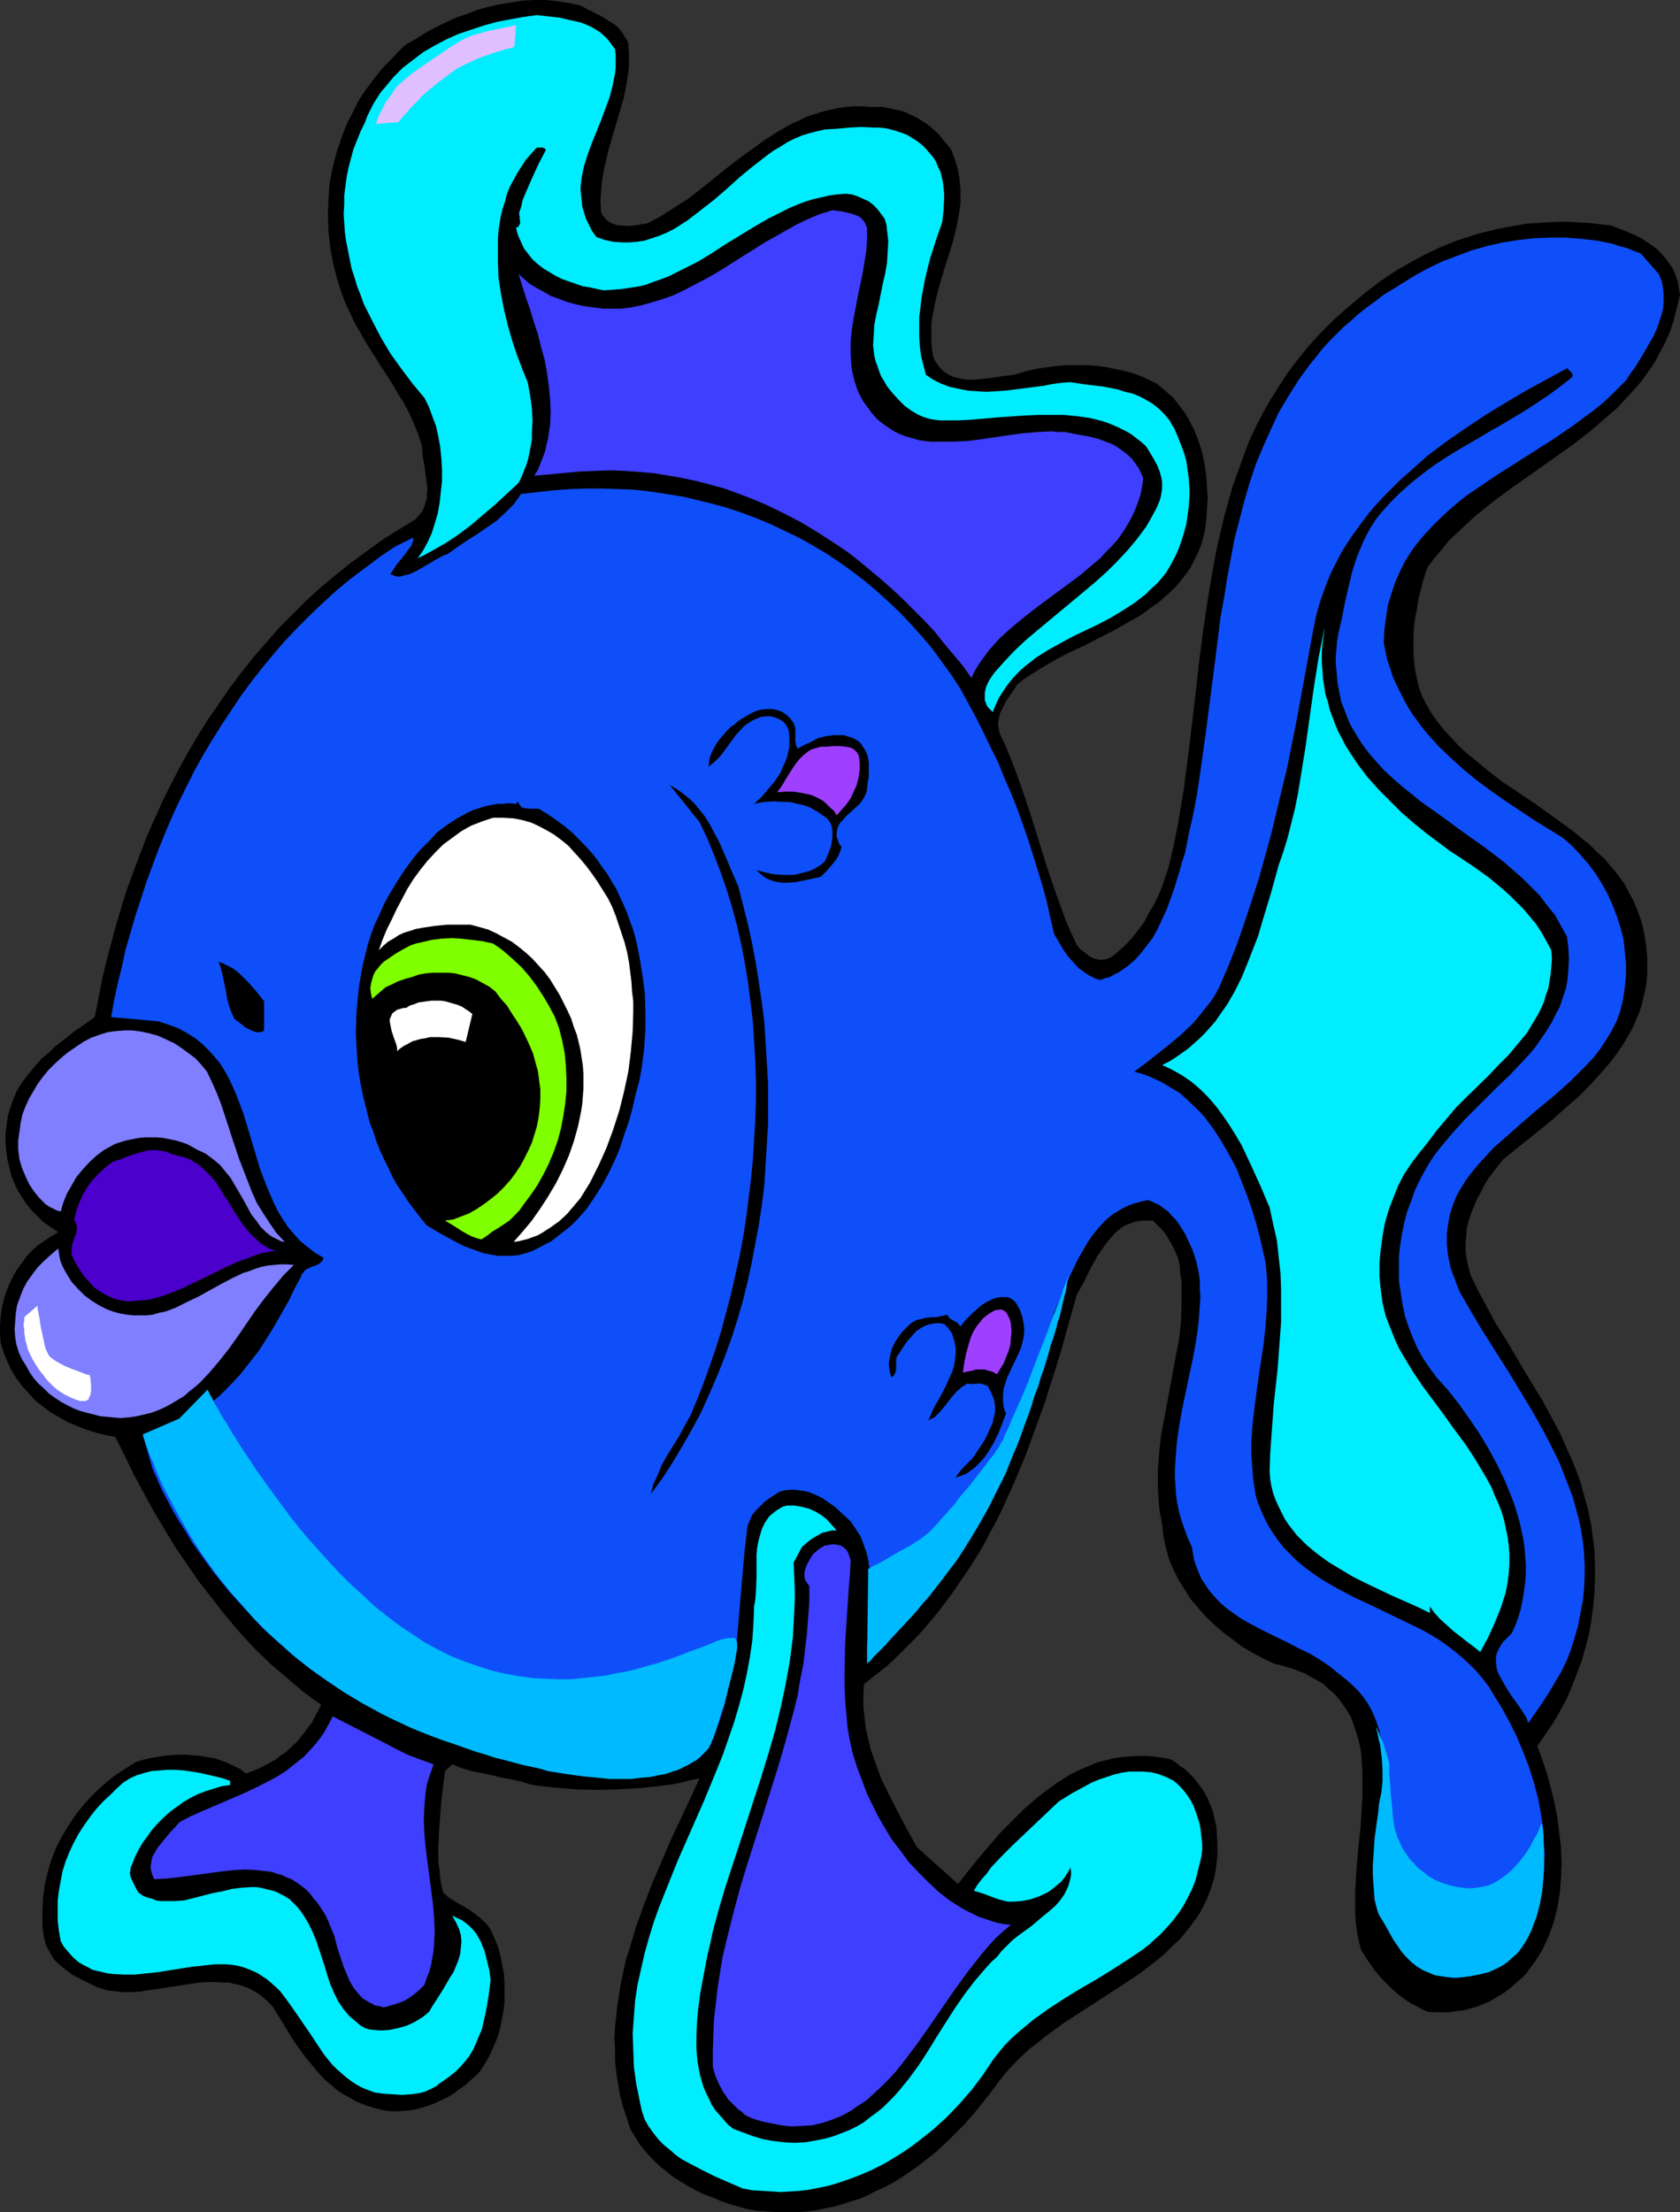 <?xml version="1.0" encoding="UTF-8" standalone="no"?>
<svg
   version="1.0"
   width="118.282mm"
   height="155.668mm"
   id="svg27"
   sodipodi:docname="Clipper the Mascot.wmf"
   xmlns:inkscape="http://www.inkscape.org/namespaces/inkscape"
   xmlns:sodipodi="http://sodipodi.sourceforge.net/DTD/sodipodi-0.dtd"
   xmlns="http://www.w3.org/2000/svg"
   xmlns:svg="http://www.w3.org/2000/svg">
  <rect width="100%" height="100%" fill="#333333" stroke="none"/>
  <sodipodi:namedview
     id="namedview27"
     pagecolor="#ffffff"
     bordercolor="#000000"
     borderopacity="0.25"
     inkscape:showpageshadow="2"
     inkscape:pageopacity="0.0"
     inkscape:pagecheckerboard="0"
     inkscape:deskcolor="#d1d1d1"
     inkscape:document-units="mm" />
  <defs
     id="defs1">
    <pattern
       id="WMFhbasepattern"
       patternUnits="userSpaceOnUse"
       width="6"
       height="6"
       x="0"
       y="0" />
  </defs>
  <path
     style="fill:#000000;fill-opacity:1;fill-rule:evenodd;stroke:none"
     d="m 167.219,11.796 0.162,2.909 v 2.747 l -0.323,2.747 -0.485,2.747 -0.485,2.747 -0.808,2.747 -3.231,10.988 -0.646,2.747 -0.646,2.747 -0.485,2.747 -0.323,2.909 -0.162,2.909 0.162,2.909 0.323,0.808 0.646,0.646 0.485,0.646 0.646,0.485 0.808,0.485 0.646,0.162 0.969,0.323 h 0.808 l 1.777,0.162 1.777,-0.162 1.777,-0.323 1.454,-0.162 1.939,-0.97 1.777,-0.97 3.554,-2.262 3.554,-2.262 3.393,-2.585 6.786,-5.494 3.393,-2.585 3.554,-2.585 3.554,-2.585 3.554,-2.262 3.716,-2.101 1.939,-0.808 1.939,-0.97 1.939,-0.646 2.1,-0.646 1.939,-0.485 2.1,-0.485 2.262,-0.323 2.1,-0.162 h 2.262 l 2.262,0.162 h 1.777 1.454 l 1.616,0.323 1.454,0.323 1.616,0.323 1.454,0.485 1.293,0.646 1.454,0.646 1.293,0.808 1.293,0.808 1.293,0.97 1.293,1.131 1.131,1.131 0.969,1.293 1.131,1.293 0.969,1.293 0.646,1.778 0.646,1.778 0.485,1.939 0.323,1.778 0.162,1.616 0.162,1.778 v 1.616 1.778 l -0.485,3.393 -0.646,3.232 -0.808,3.393 -0.969,3.232 -1.131,3.393 -0.969,3.232 -0.969,3.393 -0.808,3.393 -0.646,3.393 -0.323,1.778 v 1.778 1.778 1.778 l 0.162,1.778 0.323,1.939 0.323,0.808 0.485,0.808 0.808,1.131 1.131,1.131 1.131,0.808 1.293,0.646 1.293,0.323 1.454,0.323 1.616,0.162 h 1.454 l 1.454,-0.162 3.231,-0.323 2.908,-0.485 1.454,-0.162 1.293,-0.162 2.262,-0.646 2.423,-0.646 2.423,-0.485 2.423,-0.323 2.585,-0.323 2.423,-0.162 h 2.585 2.423 l 2.423,0.162 2.585,0.323 2.262,0.485 2.423,0.485 2.423,0.646 2.262,0.808 2.1,0.97 2.262,1.131 2.1,1.778 2.1,1.778 1.616,2.101 1.616,2.101 1.293,2.262 1.131,2.262 0.969,2.424 0.808,2.424 0.646,2.585 0.485,2.585 0.323,2.585 0.162,2.747 0.162,2.585 -0.162,2.747 -0.162,2.747 -0.323,2.747 -0.485,2.262 -0.646,2.262 -0.808,1.939 -0.969,1.939 -0.969,1.939 -1.131,1.616 -1.293,1.616 -1.293,1.616 -1.454,1.454 -1.616,1.454 -1.454,1.293 -1.777,1.293 -3.393,2.424 -3.716,2.101 -3.716,2.101 -3.878,1.939 -3.716,1.939 -3.878,1.778 -3.716,1.939 -3.554,2.101 -3.393,2.101 -1.616,1.131 -1.454,1.131 -0.969,1.454 -2.1,3.07 -0.808,1.616 -0.808,1.616 -0.323,1.616 -0.162,0.97 v 0.808 l 0.162,0.808 0.162,0.97 1.616,3.393 1.454,3.555 1.293,3.393 1.293,3.555 2.423,7.11 2.262,7.272 2.262,7.272 2.423,7.11 1.293,3.555 1.293,3.555 1.454,3.393 1.616,3.393 0.969,1.131 1.131,0.808 0.969,0.808 1.131,0.646 1.131,0.323 1.131,0.162 0.646,-0.162 h 0.646 l 0.646,-0.323 0.808,-0.323 1.939,-1.616 1.939,-1.778 1.777,-1.939 1.616,-2.101 1.454,-1.939 1.131,-2.262 1.293,-2.101 1.131,-2.262 0.969,-2.262 0.808,-2.424 0.808,-2.262 0.646,-2.424 1.131,-5.009 0.969,-4.848 1.454,-8.564 1.131,-8.564 2.1,-17.452 0.969,-8.726 1.131,-8.726 1.293,-8.564 1.454,-8.564 0.808,-4.201 0.969,-4.201 0.969,-4.201 1.131,-4.04 1.131,-4.04 1.454,-4.04 1.454,-4.04 1.454,-3.878 1.777,-3.878 1.939,-3.717 2.1,-3.717 2.262,-3.555 2.423,-3.717 2.585,-3.393 2.747,-3.393 3.07,-3.393 3.716,-3.717 4.039,-3.555 4.039,-3.393 4.201,-3.232 4.362,-2.909 4.524,-2.585 2.423,-1.293 2.262,-1.131 2.423,-1.131 2.423,-0.97 2.423,-0.97 2.585,-0.808 2.423,-0.808 2.585,-0.646 2.585,-0.646 2.585,-0.485 2.747,-0.485 2.585,-0.485 2.747,-0.162 2.747,-0.162 2.747,-0.162 h 2.747 l 2.908,0.162 2.908,0.162 2.747,0.323 2.908,0.323 3.393,1.293 3.07,1.293 1.616,0.808 1.454,0.97 1.454,0.97 1.293,0.97 1.131,1.131 1.131,1.293 0.969,1.293 0.969,1.454 0.646,1.454 0.646,1.778 0.323,1.778 0.323,1.939 -0.808,3.393 -0.808,3.232 -0.969,3.07 -1.293,2.909 -1.454,2.747 -1.454,2.747 -1.777,2.585 -1.777,2.424 -2.1,2.424 -2.1,2.262 -2.1,2.262 -2.423,2.101 -2.262,1.939 -2.423,2.101 -5.009,3.878 -10.502,7.433 -5.332,3.717 -5.009,3.717 -2.585,2.101 -2.423,1.939 -2.262,2.101 -2.262,2.101 -2.262,2.101 -1.939,2.424 -1.939,2.262 -1.939,2.585 -0.646,1.939 -0.646,2.101 -1.131,4.525 -0.323,2.262 -0.485,2.424 -0.323,2.262 -0.162,2.424 v 2.424 2.424 l 0.162,2.262 0.323,2.424 0.485,2.262 0.485,2.101 0.808,2.262 0.969,1.939 1.454,2.585 1.616,2.262 1.777,2.262 2.1,2.262 1.939,2.101 2.1,1.939 2.262,1.778 2.262,1.939 4.524,3.555 9.855,6.625 4.685,3.393 4.685,3.393 2.1,1.778 2.262,1.778 1.939,1.939 2.1,1.939 1.777,2.101 1.777,2.101 1.616,2.262 1.293,2.424 1.293,2.424 1.131,2.747 0.969,2.747 0.646,2.909 0.485,3.07 0.323,3.232 v 2.262 2.262 l -0.162,2.101 -0.323,2.101 -0.485,1.939 -0.485,2.101 -0.646,1.939 -0.808,1.939 -0.808,1.939 -0.969,1.778 -1.131,1.939 -1.131,1.778 -1.131,1.616 -1.293,1.778 -2.908,3.393 -2.908,3.232 -3.07,3.07 -3.393,2.909 -3.231,2.909 -3.554,2.909 -3.393,2.747 -3.231,2.585 -3.231,2.585 -2.585,3.232 -1.293,1.778 -1.131,1.778 -0.969,1.939 -0.969,1.778 -0.808,1.939 -0.808,1.939 -0.646,1.939 -0.485,1.939 -0.162,2.101 -0.162,2.101 v 2.101 l 0.323,2.262 0.485,2.101 0.646,2.262 2.1,4.201 2.262,4.201 2.262,4.201 2.585,4.04 4.847,8.241 5.009,8.241 2.262,4.201 2.262,4.201 1.939,4.363 1.939,4.363 1.616,4.363 1.293,4.686 0.646,2.262 0.485,2.424 0.485,2.262 0.323,2.585 0.485,3.878 0.162,3.878 v 3.878 l -0.162,3.717 -0.323,3.717 -0.485,3.717 -0.646,3.555 -0.969,3.717 -0.969,3.393 -1.293,3.393 -1.293,3.393 -1.454,3.393 -1.777,3.232 -1.777,3.07 -2.1,3.07 -2.1,3.07 1.293,3.555 1.293,3.717 0.969,3.717 0.969,3.878 0.808,4.04 0.485,4.04 0.485,4.04 0.162,4.201 -0.162,4.04 -0.323,3.878 -0.323,1.939 -0.323,1.939 -0.485,1.939 -0.485,1.939 -0.646,1.778 -0.646,1.778 -0.808,1.778 -0.808,1.778 -0.969,1.616 -1.131,1.778 -1.131,1.454 -1.131,1.616 -1.293,1.293 -1.293,1.131 -1.454,1.293 -1.454,1.131 -1.454,0.97 -1.454,0.808 -1.616,0.97 -1.616,0.646 -1.616,0.646 -1.777,0.485 -1.777,0.485 -1.777,0.162 -1.939,0.323 h -1.777 -1.939 l -2.1,-0.162 -1.454,-0.646 -1.454,-0.808 -1.293,-0.646 -1.293,-0.808 -2.423,-1.778 -2.1,-1.939 -2.1,-2.101 -1.939,-2.262 -1.777,-2.585 -1.777,-2.747 -0.646,-2.424 -0.485,-2.424 -0.323,-2.585 -0.162,-2.585 v -2.747 -2.747 l 0.323,-5.656 0.485,-5.817 0.646,-5.817 0.323,-5.656 0.162,-2.909 v -2.747 -2.909 l -0.162,-2.585 -0.162,-2.747 -0.485,-2.585 -0.646,-2.424 -0.808,-2.424 -0.808,-2.262 -1.293,-2.101 -1.454,-2.101 -1.616,-1.939 -0.969,-0.808 -0.969,-0.808 -0.969,-0.97 -1.131,-0.646 -1.293,-0.808 -1.293,-0.646 -1.293,-0.808 -1.454,-0.485 -1.616,-0.646 -1.616,-0.485 -1.616,-0.485 -1.939,-0.485 -2.747,-1.293 -2.747,-1.454 -2.747,-1.616 -2.585,-1.939 -2.423,-1.778 -2.423,-2.101 -2.423,-2.262 -1.939,-2.262 -2.1,-2.424 -1.616,-2.585 -1.616,-2.585 -1.454,-2.909 -1.131,-2.747 -0.808,-3.07 -0.646,-3.07 -0.323,-3.07 -0.485,-2.424 -0.323,-2.262 -0.162,-2.424 -0.162,-2.424 v -2.262 -2.262 l 0.323,-4.525 0.485,-4.525 0.808,-4.363 1.616,-8.726 1.616,-8.726 0.808,-4.201 0.485,-4.363 0.162,-4.363 v -4.363 -2.101 l -0.323,-2.101 -0.162,-2.262 -0.485,-2.101 -1.131,-2.585 -1.454,-2.585 -0.808,-1.293 -0.969,-1.131 -1.131,-1.131 -1.131,-1.131 h -1.131 -0.969 -0.969 l -0.969,0.162 -0.808,0.162 -0.969,0.323 -1.616,0.646 -1.454,0.97 -1.293,1.131 -1.293,1.454 -1.131,1.454 -1.131,1.616 -1.131,1.616 -1.939,3.555 -0.808,1.616 -0.808,1.778 -0.969,1.616 -0.808,1.454 -2.1,7.272 -1.939,7.11 -2.262,7.272 -2.262,7.11 -2.585,7.11 -2.585,7.11 -2.908,6.948 -3.07,6.787 -1.616,3.393 -1.777,3.232 -1.777,3.393 -1.939,3.232 -1.939,3.07 -2.1,3.07 -2.1,3.07 -2.262,3.07 -2.262,2.909 -2.423,2.909 -2.423,2.747 -2.747,2.747 -2.747,2.747 -2.747,2.585 -3.07,2.424 -3.07,2.424 -0.162,3.07 v 2.909 l 0.323,2.909 0.323,2.909 0.646,2.747 0.646,2.747 0.969,2.747 0.969,2.747 0.969,2.585 1.293,2.585 2.585,5.171 2.747,5.171 2.747,5.009 10.986,9.857 2.747,-3.555 2.747,-3.393 2.908,-3.393 2.908,-3.393 3.231,-3.232 3.07,-3.07 3.393,-2.909 3.393,-2.585 1.777,-1.293 1.777,-1.131 1.777,-1.131 1.939,-0.97 1.777,-0.808 1.939,-0.808 1.939,-0.808 2.1,-0.485 1.939,-0.485 2.1,-0.323 2.1,-0.162 2.1,-0.162 h 2.262 l 2.1,0.162 2.423,0.323 2.262,0.485 1.293,0.808 1.131,0.97 1.293,0.808 0.969,0.97 1.131,1.131 0.969,1.131 0.808,1.131 0.808,1.131 0.808,1.293 0.646,1.293 0.485,1.293 0.646,1.454 0.323,1.293 0.323,1.454 0.323,1.293 0.162,1.454 0.162,3.393 v 3.232 l -0.323,3.07 -0.485,2.747 -0.808,2.747 -0.969,2.585 -1.131,2.424 -1.293,2.262 -1.616,2.262 -1.616,2.101 -1.777,2.101 -2.1,1.939 -1.939,1.939 -2.1,1.778 -4.685,3.555 -4.847,3.232 -5.009,3.232 -5.008,3.232 -5.009,3.232 -4.847,3.555 -2.262,1.778 -2.262,1.778 -2.1,1.939 -2.1,2.101 -1.939,2.101 -1.777,2.262 -2.908,3.878 -3.231,4.04 -3.231,3.717 -3.554,3.555 -3.554,3.393 -3.878,3.07 -1.939,1.454 -2.1,1.454 -1.939,1.293 -2.1,1.293 -2.1,1.131 -2.262,0.97 -2.1,1.131 -2.262,0.97 -2.262,0.646 -2.423,0.808 -2.262,0.646 -2.423,0.485 -2.423,0.485 -2.423,0.323 -2.585,0.162 h -2.585 -2.585 l -2.585,-0.162 -2.585,-0.162 -2.747,-0.485 -2.262,-0.646 -2.262,-0.646 -2.423,-0.808 -2.262,-0.97 -2.262,-0.808 -2.262,-1.131 -2.1,-1.131 -2.1,-1.293 -2.1,-1.293 -1.939,-1.616 -1.777,-1.454 -1.777,-1.778 -1.616,-1.778 -1.454,-1.778 -1.293,-2.101 -1.293,-2.101 -0.969,-3.07 -0.969,-2.909 -0.808,-3.07 -0.485,-2.909 -0.485,-3.07 -0.323,-3.07 v -2.909 l -0.162,-3.07 0.162,-3.07 0.323,-2.909 0.323,-3.07 0.485,-2.909 0.485,-3.07 0.646,-2.909 0.646,-3.07 0.969,-2.909 1.777,-5.979 2.1,-5.817 2.262,-5.817 2.423,-5.656 2.423,-5.656 2.585,-5.494 2.585,-5.494 2.423,-5.333 -2.423,0.485 -2.423,0.646 -2.585,0.485 -2.585,0.323 -2.747,0.323 -2.908,0.323 -5.816,0.323 -5.816,0.162 -5.816,-0.162 -5.816,-0.485 -2.747,-0.323 -2.747,-0.323 -2.585,-0.808 -2.747,-0.646 -2.747,-0.485 -2.585,-0.646 -5.493,-1.131 -2.747,-0.808 -2.423,-0.97 -1.939,1.778 -0.485,3.878 -0.485,4.04 -0.323,4.201 -0.323,4.04 -0.162,4.201 v 4.04 l 0.323,1.939 0.162,2.101 0.323,1.939 0.485,1.939 1.454,1.293 1.777,1.131 3.393,1.939 1.616,1.131 1.616,1.293 1.454,1.293 0.646,0.808 0.646,0.97 0.969,2.101 0.969,2.262 0.646,2.424 0.485,2.424 0.485,2.424 0.162,2.585 v 2.585 2.585 l -0.323,2.424 -0.485,2.585 -0.485,2.424 -0.808,2.424 -0.969,2.262 -0.969,2.101 -1.293,2.262 -1.293,1.939 -1.293,1.293 -1.454,1.293 -1.293,1.131 -1.454,0.97 -1.454,1.131 -1.616,0.97 -1.454,0.646 -1.616,0.808 -1.616,0.646 -1.454,0.485 -1.777,0.485 -1.616,0.323 -1.616,0.162 -1.777,0.162 h -1.777 l -1.777,-0.162 -2.747,-0.646 -2.585,-0.808 -2.423,-0.97 -2.262,-1.293 -2.262,-1.293 -1.939,-1.616 -1.939,-1.616 -1.777,-1.939 -1.616,-1.939 -1.616,-1.939 -3.07,-4.201 -2.747,-4.525 -2.908,-4.686 -1.131,-1.293 -1.293,-1.131 -1.131,-0.97 -1.293,-0.808 -1.454,-0.808 -1.293,-0.485 -1.454,-0.485 -1.454,-0.323 -1.454,-0.323 h -1.454 l -3.07,-0.162 -3.07,0.162 -3.231,0.485 -3.07,0.485 -3.231,0.485 -3.07,0.485 -1.616,0.162 -1.454,0.323 -3.07,0.162 h -1.454 l -1.616,-0.162 -1.293,-0.162 -1.454,-0.162 -1.454,-0.485 -1.293,-0.323 -2.262,-1.131 -2.262,-1.131 -2.1,-1.131 -1.939,-1.454 -1.939,-1.616 -0.808,-0.808 -0.646,-0.97 -0.646,-1.131 -0.646,-1.131 -0.485,-1.131 -0.323,-1.293 -0.323,-1.939 -0.162,-1.778 v -1.778 -1.939 l 0.162,-3.555 0.485,-3.555 0.808,-3.393 0.969,-3.232 1.293,-3.232 1.616,-3.07 1.777,-2.909 1.939,-2.909 2.262,-2.747 2.262,-2.424 2.585,-2.424 2.747,-2.262 2.908,-1.939 3.07,-1.939 1.616,-0.485 1.939,-0.485 1.939,-0.323 1.777,-0.323 1.939,-0.162 2.1,-0.162 h 1.939 l 1.939,0.162 1.939,0.162 1.939,0.323 1.939,0.323 1.777,0.646 1.777,0.646 1.616,0.808 1.616,0.808 1.454,1.131 1.777,-0.646 1.616,-0.646 1.616,-0.808 1.454,-0.808 1.454,-0.808 1.454,-1.131 1.454,-0.97 1.131,-1.131 1.293,-1.131 1.131,-1.293 1.131,-1.454 0.969,-1.293 1.131,-1.454 0.808,-1.616 0.808,-1.454 0.808,-1.616 -4.685,-3.393 -4.362,-3.717 -4.362,-3.717 -4.201,-4.04 -3.878,-4.201 -3.716,-4.363 -3.554,-4.525 -3.554,-4.525 -3.231,-4.686 -3.231,-4.686 -2.908,-4.848 -2.908,-4.848 -2.747,-5.009 -2.585,-4.848 -2.423,-5.009 -2.423,-4.848 -2.585,-0.485 -2.585,-0.646 -2.585,-0.808 -2.423,-0.97 -2.423,-0.97 -2.262,-1.293 -2.262,-1.293 -1.939,-1.454 -2.1,-1.616 -1.777,-1.939 L 5.978,368.751 4.524,366.812 3.07,364.55 1.939,362.126 0.969,359.702 0.162,357.116 0,354.692 v -2.262 l 0.162,-2.262 0.323,-2.262 0.485,-2.101 0.646,-2.101 0.808,-2.101 0.969,-1.939 0.969,-1.778 1.293,-1.778 1.293,-1.778 1.454,-1.616 1.616,-1.454 1.616,-1.131 1.939,-1.293 1.939,-1.131 -1.939,-1.293 -1.939,-1.293 -1.616,-1.616 L 8.401,321.89 6.947,320.112 5.816,318.334 4.685,316.557 3.716,314.456 2.908,312.356 2.423,310.255 1.939,308.154 1.616,305.892 1.454,303.63 v -2.262 l 0.323,-2.262 0.323,-2.424 0.646,-2.101 0.808,-2.262 0.808,-1.939 1.131,-1.939 1.293,-1.778 1.454,-1.778 1.454,-1.778 1.454,-1.616 1.777,-1.454 1.616,-1.616 3.554,-2.747 1.777,-1.454 1.939,-1.293 3.393,-2.424 0.969,-4.848 0.969,-5.009 1.131,-4.848 1.293,-4.848 1.293,-4.848 1.454,-4.848 1.454,-4.686 1.777,-4.848 1.777,-4.686 1.777,-4.686 2.1,-4.686 2.1,-4.686 2.262,-4.525 2.262,-4.363 2.423,-4.363 2.585,-4.363 2.747,-4.363 2.908,-4.201 2.908,-4.201 3.07,-4.04 3.07,-3.878 3.393,-3.878 3.393,-3.878 3.554,-3.555 3.554,-3.555 3.878,-3.555 3.878,-3.232 4.039,-3.232 4.201,-3.07 4.201,-3.07 4.362,-2.747 4.524,-2.747 0.969,-1.131 0.808,-0.97 0.646,-1.293 0.323,-1.131 0.323,-1.131 v -1.131 l 0.162,-1.293 -0.162,-1.293 -0.323,-2.424 -0.323,-2.585 -0.485,-2.585 -0.162,-2.585 -0.969,-3.07 -1.131,-2.747 -1.293,-2.909 -1.454,-2.747 -1.616,-2.585 -1.616,-2.747 -3.231,-5.009 -3.393,-5.333 -1.454,-2.585 -1.616,-2.747 -1.293,-2.747 -1.293,-2.747 -1.131,-2.909 -0.969,-3.07 -1.131,-4.363 -0.808,-4.363 -0.485,-4.363 -0.162,-4.363 0.162,-4.363 0.323,-4.201 0.808,-4.201 1.131,-4.201 1.293,-3.878 0.808,-2.101 0.808,-1.939 0.969,-1.778 0.969,-1.939 0.969,-1.939 1.131,-1.778 1.293,-1.778 1.293,-1.778 1.293,-1.616 1.454,-1.778 1.454,-1.454 3.07,-3.232 1.616,-1.454 2.585,-1.454 2.585,-1.616 2.585,-1.454 2.747,-1.293 2.747,-1.293 2.908,-0.97 2.908,-1.131 2.908,-0.808 2.908,-0.646 3.07,-0.485 L 139.107,0.162 142.177,0 h 3.07 l 3.07,0.323 3.07,0.485 3.07,0.646 1.777,0.97 3.878,1.939 1.777,1.131 1.777,1.131 0.808,0.646 0.646,0.808 0.646,0.808 0.485,0.97 0.646,0.808 z"
     id="path1" />
  <path
     style="fill:#00edff;fill-opacity:1;fill-rule:evenodd;stroke:none"
     d="m 163.665,13.089 0.162,1.616 v 1.778 1.454 l -0.162,1.616 -0.323,1.616 -0.323,1.616 -0.808,3.07 -1.131,3.07 -1.131,3.07 -2.423,5.979 -1.131,3.07 -0.969,3.07 -0.646,3.07 -0.162,1.454 -0.162,1.616 0.162,1.454 0.162,1.616 0.162,1.616 0.485,1.616 0.485,1.616 0.808,1.616 0.808,1.616 1.131,1.616 2.262,0.808 2.262,0.485 2.262,0.162 h 2.1 l 1.939,-0.162 2.1,-0.323 1.939,-0.646 1.939,-0.646 1.939,-0.808 1.939,-0.97 1.777,-1.131 1.777,-1.131 3.554,-2.747 3.554,-2.747 3.554,-3.07 3.393,-3.07 3.554,-2.909 3.554,-2.747 1.777,-1.293 1.939,-1.131 1.777,-1.131 1.939,-0.97 1.939,-0.808 2.1,-0.646 1.939,-0.485 2.1,-0.485 3.07,-0.162 3.393,-0.323 3.231,-0.162 3.231,0.162 h 1.454 l 1.616,0.162 1.454,0.323 1.616,0.485 1.454,0.485 1.293,0.485 1.293,0.808 1.293,0.808 1.293,0.97 1.131,1.131 0.969,1.131 0.969,1.131 0.808,1.293 0.485,1.293 0.646,1.293 0.323,1.293 0.323,1.454 0.162,1.454 0.162,1.454 v 1.454 l -0.162,3.07 -0.323,3.07 -1.616,4.686 -1.616,5.009 -1.293,5.171 -0.485,2.585 -0.485,2.585 -0.323,2.747 -0.323,2.585 v 2.585 2.585 l 0.162,2.585 0.323,2.585 0.646,2.585 0.646,2.424 0.969,0.646 0.969,0.646 2.262,1.131 2.262,0.808 2.262,0.485 2.423,0.485 2.423,0.162 2.585,0.162 2.423,-0.162 2.585,-0.162 2.585,-0.323 5.009,-0.646 2.585,-0.323 2.423,-0.485 2.423,-0.323 2.262,-0.162 4.201,0.646 4.201,0.485 4.201,0.808 1.939,0.646 2.1,0.485 1.939,0.808 1.777,0.97 1.616,0.97 1.616,1.293 1.454,1.454 1.454,1.778 0.485,0.97 0.646,0.97 0.485,1.131 0.485,1.131 0.808,2.101 0.808,2.101 0.646,2.262 0.323,2.424 0.323,2.262 0.162,2.424 v 2.424 l -0.162,2.424 -0.323,2.424 -0.323,2.262 -0.646,2.424 -0.646,2.101 -0.808,2.262 -0.969,2.101 -1.131,2.101 -1.131,1.939 -1.293,1.616 -1.293,1.454 -1.454,1.293 -1.454,1.454 -1.454,1.131 -1.454,1.131 -3.231,2.101 -3.231,1.939 -3.393,1.778 -3.393,1.616 -3.393,1.616 -3.231,1.778 -3.231,1.778 -3.07,1.939 -1.454,1.131 -1.454,1.131 -1.293,1.131 -1.293,1.293 -1.293,1.454 -1.131,1.454 -0.969,1.454 -1.131,1.778 -0.808,1.778 -0.808,1.939 -0.646,-0.646 -0.485,-0.485 -0.485,-0.646 -0.162,-0.646 -0.323,-0.646 v -0.808 -1.293 l 0.323,-1.454 0.646,-1.454 0.808,-1.293 0.808,-1.131 2.585,-2.909 2.747,-2.909 2.908,-2.747 3.07,-2.585 12.44,-10.342 3.07,-2.585 3.07,-2.747 2.747,-2.747 2.747,-2.909 2.423,-2.909 2.423,-3.232 0.969,-1.616 0.969,-1.778 0.969,-1.778 0.808,-1.939 0.323,-1.131 0.162,-0.97 0.162,-1.131 v -0.97 -0.808 l -0.162,-0.97 -0.485,-1.778 -0.646,-1.616 -0.969,-1.778 -0.969,-1.616 -0.485,-0.808 -0.646,-0.97 -1.293,-1.131 -1.454,-1.131 -1.293,-0.97 -1.454,-0.808 -1.616,-0.808 -1.454,-0.646 -1.616,-0.646 -1.454,-0.485 -3.231,-0.808 -3.393,-0.485 -3.554,-0.323 h -3.393 -3.554 l -3.554,0.162 -7.109,0.485 -7.27,0.646 -3.393,0.162 h -3.554 -1.131 l -1.293,-0.162 -1.131,-0.162 -1.131,-0.323 -0.969,-0.323 -1.131,-0.485 -1.939,-1.131 -1.777,-1.293 -1.616,-1.616 -1.616,-1.778 -1.454,-1.778 -0.808,-1.454 -0.808,-1.293 -0.485,-1.293 -0.485,-1.454 -0.485,-1.293 -0.323,-1.293 -0.162,-1.454 -0.162,-1.293 0.162,-2.747 0.162,-2.747 0.485,-2.585 0.646,-2.747 1.131,-5.656 0.646,-2.747 0.485,-2.909 0.162,-2.747 0.162,-2.909 -0.162,-1.454 -0.162,-1.454 -0.162,-1.454 -0.485,-1.616 -0.969,-1.293 -0.969,-1.293 -1.131,-1.131 -1.293,-0.97 -1.454,-0.646 -1.454,-0.646 -1.454,-0.485 -1.616,-0.162 -2.262,0.162 -2.262,0.323 -2.1,0.485 -2.1,0.485 -2.1,0.646 -2.1,0.808 -1.939,0.808 -1.939,0.97 -3.878,1.939 -3.878,2.262 -7.432,4.525 -3.716,2.424 -3.716,2.262 -3.878,1.939 -3.878,1.939 -2.1,0.808 -1.939,0.646 -2.1,0.808 -2.262,0.485 -2.1,0.323 -2.262,0.323 -2.262,0.162 -2.262,0.162 -3.716,-0.808 -1.939,-0.323 -1.777,-0.646 -1.939,-0.646 -1.777,-0.646 -1.616,-0.808 -1.616,-0.97 -1.616,-0.97 -1.454,-1.131 -1.454,-1.293 -1.131,-1.454 -1.131,-1.454 -0.808,-1.778 -0.808,-1.778 -0.485,-1.939 0.323,-0.162 0.323,-0.162 0.323,-0.646 0.162,-0.485 -0.162,-0.808 v -0.646 l -0.162,-0.808 0.162,-0.808 0.323,-0.808 0.485,-2.101 0.808,-1.939 1.616,-3.717 1.777,-3.878 1.939,-3.717 -0.162,-0.323 -0.323,-0.162 -0.323,-0.162 h -0.323 -0.323 -0.969 l -1.454,1.616 -1.454,1.616 -1.131,1.778 -1.131,1.778 -0.969,1.778 -0.969,1.778 -0.808,1.939 -0.485,1.939 -0.646,1.939 -0.485,1.939 -0.323,1.939 -0.323,2.101 -0.162,2.101 v 1.939 4.201 l 0.162,4.201 0.646,4.201 0.808,4.201 0.969,4.04 1.131,4.04 1.293,3.878 1.454,3.878 1.454,3.555 0.646,3.393 0.485,3.555 0.162,3.393 -0.162,3.393 v 1.616 l -0.323,1.778 -0.323,1.616 -0.323,1.616 -0.485,1.616 -0.646,1.616 -0.646,1.616 -0.808,1.616 -6.301,5.817 -3.231,2.747 -3.231,2.747 -3.231,2.424 -3.393,2.262 -3.716,2.101 -1.777,0.97 -1.939,0.97 1.454,-2.101 1.131,-2.101 1.131,-2.424 0.808,-2.585 0.808,-2.747 0.485,-2.747 0.323,-2.909 0.323,-2.909 v -3.07 l -0.162,-2.909 -0.323,-3.07 -0.485,-2.747 -0.646,-2.909 -0.969,-2.585 -0.969,-2.585 -1.131,-2.262 -3.231,-3.878 -2.908,-3.878 -2.908,-4.04 -2.585,-4.363 -2.262,-4.363 -1.131,-2.262 -1.131,-2.262 -0.808,-2.262 -0.969,-2.424 -0.646,-2.262 -0.808,-2.424 -0.485,-2.424 -0.485,-2.424 -0.485,-2.424 -0.323,-2.424 -0.162,-2.424 -0.162,-2.424 0.162,-2.424 v -2.585 l 0.323,-2.424 0.323,-2.424 0.485,-2.424 0.646,-2.424 0.646,-2.424 0.969,-2.424 0.969,-2.424 1.131,-2.262 0.646,-1.778 0.808,-1.616 0.808,-1.616 1.939,-3.07 1.131,-1.293 2.262,-2.747 2.423,-2.424 2.747,-2.101 2.747,-2.101 3.07,-1.778 3.07,-1.616 3.231,-1.454 3.393,-1.131 3.393,-1.131 3.554,-0.97 3.393,-0.646 3.554,-0.646 3.554,-0.485 2.908,0.323 3.07,0.323 2.747,0.646 2.908,0.646 1.293,0.485 1.454,0.646 1.131,0.646 1.293,0.808 1.131,0.97 0.969,0.97 0.969,1.293 z"
     id="path2" />
  <path
     style="fill:#3f3fff;fill-opacity:1;fill-rule:evenodd;stroke:none"
     d="m 230.714,60.597 v 2.909 l -0.162,3.07 -0.485,2.909 -0.485,3.07 -1.293,6.14 -1.131,5.979 -0.485,3.07 -0.323,3.07 v 2.909 l 0.162,3.07 0.162,1.454 0.323,1.454 0.323,1.454 0.485,1.454 0.485,1.454 0.646,1.293 0.808,1.454 0.969,1.293 1.293,1.778 1.293,1.454 1.293,1.131 1.616,1.131 1.454,0.97 1.616,0.808 1.616,0.646 1.777,0.485 1.616,0.485 1.777,0.323 1.777,0.162 h 1.777 3.716 l 3.878,-0.162 3.878,-0.485 7.594,-1.131 3.716,-0.485 3.878,-0.323 3.554,-0.162 1.777,0.162 h 1.777 l 1.616,0.323 1.616,0.323 2.747,0.485 2.747,0.646 2.585,0.97 1.293,0.485 1.131,0.646 1.131,0.808 1.131,0.808 0.969,0.808 0.969,0.97 0.808,1.131 0.808,1.131 0.646,1.293 0.646,1.454 -0.323,2.424 -0.485,2.262 -0.808,2.262 -0.808,2.101 -0.969,1.939 -1.131,1.939 -1.131,1.778 -1.293,1.778 -1.454,1.616 -1.616,1.616 -1.454,1.616 -1.777,1.454 -3.393,2.909 -3.716,2.747 -3.716,2.747 -3.716,2.747 -3.554,2.747 -3.554,2.909 -3.231,2.909 -1.454,1.616 -1.454,1.616 -1.293,1.778 -1.293,1.778 -1.131,1.778 -0.969,2.101 -2.262,-3.232 -5.17,-6.14 -2.423,-3.07 -2.747,-2.909 -2.747,-2.747 -2.747,-2.747 -2.747,-2.585 -2.908,-2.585 -2.908,-2.424 -2.908,-2.424 -3.07,-2.424 -3.07,-2.101 -3.231,-2.101 -3.07,-1.939 -3.231,-1.939 -3.393,-1.778 -3.231,-1.616 -3.393,-1.616 -3.554,-1.454 -3.393,-1.293 -3.554,-1.293 -3.554,-0.97 -3.716,-0.97 -3.716,-0.808 -3.716,-0.646 -3.878,-0.646 -3.716,-0.323 -4.039,-0.323 -3.878,-0.162 -4.039,0.162 -4.039,0.162 -12.279,1.131 0.969,-1.616 0.646,-1.616 0.646,-1.616 0.646,-1.778 0.323,-1.616 0.485,-1.778 0.162,-1.616 0.323,-1.778 0.162,-3.393 -0.162,-3.555 -0.323,-3.393 -0.485,-3.555 -0.646,-3.555 -0.969,-3.393 -0.808,-3.393 -1.131,-3.393 -0.969,-3.232 -1.131,-3.232 -0.969,-3.07 -0.969,-3.07 1.454,1.293 1.454,1.293 1.939,1.131 1.777,0.97 1.939,1.131 2.262,0.808 2.1,0.808 2.423,0.646 2.262,0.485 2.423,0.323 2.423,0.323 h 2.585 2.423 l 2.423,-0.323 2.423,-0.485 2.423,-0.646 3.231,-0.97 3.231,-1.131 3.07,-1.454 3.07,-1.616 3.07,-1.616 3.07,-1.778 11.794,-7.433 5.978,-3.393 2.908,-1.616 3.07,-1.454 3.07,-1.293 3.231,-0.97 1.293,0.162 1.293,0.162 1.454,0.323 1.293,0.323 1.293,0.485 0.646,0.323 0.485,0.485 0.485,0.485 0.323,0.485 0.323,0.646 z"
     id="path3" />
  <path
     style="fill:#0f4ff9;fill-opacity:1;fill-rule:evenodd;stroke:none"
     d="m 441.395,72.878 0.808,1.939 0.323,1.778 0.162,1.939 v 1.939 l -0.162,1.778 -0.485,1.778 -0.646,1.939 -0.646,1.778 -0.808,1.778 -0.969,1.616 -1.939,3.393 -2.1,3.393 -1.131,1.454 -0.969,1.616 -2.1,2.101 -2.1,2.101 -2.262,2.101 -2.423,1.939 -2.423,1.778 -2.585,1.939 -5.17,3.555 -10.663,6.787 -5.332,3.393 -5.009,3.393 -2.585,1.778 -2.423,1.939 -2.262,1.939 -2.262,2.101 -2.1,2.101 -1.939,2.101 -1.939,2.262 -1.777,2.424 -1.616,2.585 -1.293,2.585 -1.293,2.909 -0.969,2.909 -0.969,3.07 -0.485,3.232 -0.485,3.393 -0.162,3.555 0.485,2.424 0.485,2.262 0.808,2.262 0.646,2.101 0.969,2.101 0.969,1.939 0.969,1.939 1.131,2.101 1.131,1.778 1.293,1.778 1.293,1.778 1.454,1.778 3.07,3.393 3.231,3.07 3.393,3.07 3.554,2.909 3.716,2.747 3.716,2.585 3.878,2.585 3.878,2.585 7.594,4.686 2.423,2.101 2.262,2.424 2.1,2.424 1.939,2.585 1.616,2.585 1.616,2.909 1.293,2.909 1.131,2.909 0.969,3.07 0.808,3.07 0.323,3.232 0.323,3.232 v 3.232 l -0.323,3.232 -0.485,3.232 -0.808,3.232 -0.969,2.585 -1.293,2.424 -1.454,2.424 -1.454,2.262 -1.777,2.262 -1.939,2.101 -2.1,2.101 -2.1,2.101 -4.524,4.04 -4.524,3.717 -4.685,4.04 -4.362,3.878 -2.262,1.939 -1.939,2.101 -1.939,2.101 -1.777,2.101 -1.616,2.101 -1.454,2.262 -1.293,2.262 -0.969,2.424 -0.808,2.585 -0.485,2.585 -0.323,2.585 v 1.454 1.293 l 0.162,1.454 0.162,1.616 0.323,1.454 0.323,1.616 0.485,1.454 0.646,1.616 0.646,1.778 0.646,1.616 3.07,5.332 3.07,5.171 1.777,2.747 1.616,2.585 3.393,5.332 3.231,5.333 3.231,5.333 3.07,5.494 2.908,5.656 1.293,2.747 1.131,2.909 1.131,2.909 1.131,2.909 0.808,2.909 0.808,2.909 0.646,3.07 0.485,3.07 0.323,3.07 0.162,3.07 v 3.07 l -0.162,3.232 -0.323,3.232 -0.646,3.393 -0.646,3.393 -0.969,3.393 -0.485,1.454 -0.485,1.616 -1.131,2.909 -1.454,2.909 -1.616,2.747 -1.616,2.747 -1.777,2.747 -3.716,5.333 -0.485,-1.454 -0.808,-1.293 -0.969,-1.454 -2.1,-2.909 -0.969,-1.454 -0.969,-1.616 -0.808,-1.454 -0.808,-1.454 -0.485,-1.454 -0.162,-1.616 v -1.454 l 0.162,-0.808 0.323,-0.808 0.323,-0.646 0.485,-0.808 0.485,-0.808 0.808,-0.808 0.808,-0.808 0.808,-0.808 0.969,-2.101 0.808,-2.262 0.646,-2.262 0.485,-2.424 0.323,-2.101 0.323,-2.424 0.162,-2.262 v -2.262 l -0.162,-2.262 -0.162,-2.262 -0.323,-2.262 -0.485,-2.262 -0.485,-2.262 -0.646,-2.262 -0.646,-2.101 -0.808,-2.262 -1.777,-4.363 -2.1,-4.363 -2.262,-4.201 -2.423,-4.04 -2.747,-4.04 -2.747,-3.878 -2.908,-3.717 -3.07,-3.393 -1.777,-2.424 -1.777,-2.585 -1.454,-2.585 -1.293,-2.909 -1.131,-2.909 -0.969,-2.909 -0.646,-3.07 -0.485,-3.07 -0.485,-3.232 v -3.07 -3.232 l 0.323,-3.07 0.485,-3.07 0.646,-3.07 0.808,-3.07 1.131,-2.909 0.808,-2.424 1.131,-2.424 1.293,-2.424 1.293,-2.262 1.454,-2.262 1.616,-2.101 1.616,-1.939 1.777,-2.101 3.554,-3.878 3.878,-3.878 3.716,-3.717 3.878,-3.717 3.554,-3.717 1.777,-1.939 1.616,-1.939 1.454,-2.101 1.454,-2.101 1.293,-2.101 1.131,-2.262 1.131,-2.101 0.808,-2.424 0.808,-2.424 0.485,-2.585 0.162,-2.585 0.162,-2.747 -0.162,-2.909 -0.323,-2.909 -1.616,-2.909 -1.616,-2.909 -2.1,-2.585 -1.939,-2.585 -2.262,-2.262 -2.423,-2.424 -2.423,-2.101 -2.585,-2.262 -5.332,-4.04 -5.493,-3.878 -5.493,-4.04 -5.493,-3.878 -2.585,-2.101 -2.423,-1.939 -2.423,-2.101 -2.423,-2.262 -2.1,-2.262 -2.1,-2.424 -1.777,-2.424 -1.616,-2.585 -1.616,-2.747 -1.131,-2.909 -1.131,-2.909 -0.323,-1.616 -0.323,-1.616 -0.323,-1.616 -0.323,-3.555 -0.162,-1.778 v -1.939 l 0.162,-1.778 0.162,-2.101 0.323,-1.939 0.969,-4.201 0.808,-4.201 0.969,-4.201 0.969,-4.04 1.293,-4.04 0.808,-1.939 0.808,-1.939 0.969,-1.939 0.969,-1.778 1.131,-1.778 1.293,-1.778 2.747,-3.07 2.747,-2.747 2.908,-2.585 3.231,-2.585 3.07,-2.262 3.231,-2.101 3.393,-2.101 3.393,-1.939 3.554,-2.101 1.616,-0.97 1.777,-0.97 6.786,-4.04 3.231,-2.101 3.393,-2.262 3.07,-2.262 3.07,-2.424 0.162,-0.485 v -0.323 l -0.162,-0.162 -0.162,-0.323 -0.646,-0.646 -0.485,-0.485 -5.332,2.909 -5.332,2.909 -5.493,3.232 -5.332,3.232 -5.332,3.555 -5.17,3.555 -5.17,3.878 -4.685,4.201 -2.423,2.101 -2.262,2.262 -2.1,2.101 -2.262,2.424 -1.939,2.262 -1.939,2.585 -1.777,2.424 -1.777,2.585 -1.616,2.585 -1.454,2.747 -1.454,2.909 -1.131,2.747 -1.131,3.07 -0.969,2.909 -0.808,3.07 -0.646,3.232 -2.262,12.281 -2.262,12.281 -2.423,12.119 -1.454,5.979 -1.454,6.14 -1.454,5.979 -1.616,5.817 -1.616,5.817 -1.939,5.979 -1.939,5.817 -1.939,5.656 -2.262,5.656 -2.423,5.656 -0.969,1.778 -1.131,1.778 -1.293,1.616 -2.585,3.232 -1.293,1.454 -2.908,2.747 -3.07,2.585 -3.07,2.424 -3.07,2.424 -3.231,2.424 1.939,0.485 1.777,0.646 1.777,0.808 1.777,0.808 1.616,0.97 1.616,0.97 1.616,0.97 1.454,1.293 2.747,2.585 1.293,1.293 1.293,1.454 2.262,3.07 2.1,3.232 1.939,3.393 1.939,3.555 1.454,3.717 1.454,3.717 1.293,3.717 1.131,3.717 0.969,3.717 0.808,3.555 0.485,1.939 0.323,2.101 0.162,1.939 0.162,2.101 v 4.201 l -0.162,4.04 -0.323,4.201 -0.485,4.363 -1.293,8.403 -1.131,8.403 -0.485,4.363 -0.323,4.201 v 4.201 l 0.323,4.201 0.162,2.101 0.323,2.101 0.323,2.101 0.646,2.101 1.131,2.747 1.131,2.424 1.454,2.424 1.454,2.101 1.616,2.101 1.777,1.778 1.777,1.778 1.939,1.616 1.939,1.454 2.1,1.454 2.1,1.293 2.262,1.293 4.524,2.424 4.524,2.101 9.371,4.525 4.685,2.262 2.262,1.293 2.1,1.293 2.1,1.454 2.1,1.616 1.939,1.616 1.939,1.778 1.777,1.778 1.777,2.101 1.616,2.101 1.454,2.424 2.1,3.393 1.939,3.555 1.939,3.878 1.616,3.878 1.616,4.201 1.293,4.04 1.131,4.201 0.808,4.363 0.646,4.363 0.162,4.363 0.162,2.101 -0.162,2.101 v 2.101 l -0.323,2.262 -0.323,1.939 -0.323,2.101 -0.485,2.101 -0.646,1.939 -0.646,2.101 -0.808,1.939 -0.808,1.939 -1.131,1.778 -0.808,1.293 -1.131,1.131 -1.131,1.293 -1.131,1.131 -1.293,0.97 -1.293,0.97 -1.454,0.808 -1.454,0.808 -1.454,0.485 -1.454,0.646 -1.616,0.323 -1.616,0.323 -1.616,0.162 h -1.616 l -1.616,-0.162 -1.777,-0.323 -1.454,-0.646 -1.454,-0.646 -1.454,-0.808 -1.293,-0.808 -1.131,-0.97 -1.131,-0.97 -1.131,-1.293 -0.808,-1.131 -1.939,-2.424 -1.616,-2.747 -1.454,-2.747 -1.454,-2.747 -0.323,-1.939 -0.323,-4.04 v -1.939 l 0.162,-4.201 0.485,-4.201 0.323,-4.201 0.485,-4.363 0.485,-4.201 0.323,-4.201 v -4.201 -1.939 l -0.162,-2.101 -0.646,-3.878 -0.323,-1.778 -0.646,-1.939 -0.646,-1.778 -0.808,-1.778 -0.969,-1.778 -1.131,-1.616 -1.293,-1.616 -1.454,-1.454 -1.616,-1.454 -1.777,-1.454 -1.293,-0.97 -1.293,-1.131 -2.585,-1.778 -2.908,-1.778 -3.07,-1.454 -3.07,-1.616 -6.301,-3.07 -3.07,-1.616 -2.908,-1.616 -2.747,-1.939 -1.293,-0.97 -1.293,-1.131 -1.131,-1.131 -1.131,-1.293 -0.969,-1.131 -0.969,-1.454 -0.969,-1.454 -0.646,-1.454 -0.646,-1.616 -0.646,-1.778 -0.323,-1.778 -0.323,-1.939 -1.131,-2.424 -0.808,-2.262 -0.808,-2.262 -0.646,-2.262 -0.485,-2.262 -0.323,-2.262 -0.162,-2.424 -0.162,-2.262 v -2.262 l 0.162,-2.262 0.323,-4.525 0.646,-4.686 0.808,-4.525 1.939,-9.211 0.969,-4.525 0.808,-4.525 0.646,-4.686 0.323,-4.525 0.162,-2.262 -0.162,-2.262 v -2.262 l -0.323,-2.262 -0.646,-2.909 -0.969,-2.909 -1.293,-2.747 -0.646,-1.454 -0.808,-1.293 -0.808,-1.293 -0.808,-1.131 -1.131,-1.131 -0.969,-1.131 -1.131,-0.808 -1.293,-0.97 -1.454,-0.646 -1.454,-0.646 -1.454,0.323 -1.293,0.323 -1.131,0.323 -1.293,0.485 -1.131,0.485 -1.131,0.646 -2.1,1.293 -1.939,1.616 -1.616,1.778 -1.616,1.939 -1.454,2.101 -1.293,2.262 -1.293,2.262 -2.262,4.686 -0.969,2.424 -0.969,2.424 -2.1,4.525 -1.616,6.302 -1.939,6.302 -1.939,6.302 -1.939,6.14 -2.423,6.14 -2.423,6.14 -2.585,5.979 -2.908,5.979 -3.07,5.817 -3.231,5.656 -3.554,5.494 -1.939,2.747 -1.939,2.585 -1.939,2.585 -2.1,2.585 -2.262,2.585 -2.262,2.424 -2.262,2.424 -2.423,2.262 -2.585,2.424 -2.423,2.101 v -2.101 l 0.162,-2.262 0.485,-4.525 0.162,-4.686 0.162,-4.525 -0.162,-2.424 -0.162,-2.262 -0.323,-2.262 -0.485,-2.101 -0.808,-2.262 -0.808,-2.101 -1.293,-1.939 -1.293,-1.939 -2.1,-1.939 -2.1,-1.939 -2.1,-1.454 -1.131,-0.808 -1.293,-0.646 -1.131,-0.485 -1.131,-0.485 -1.293,-0.323 -1.293,-0.162 -1.293,-0.162 h -1.293 l -1.454,0.162 -1.293,0.323 -2.747,1.778 -1.293,0.97 -1.131,1.131 -1.131,1.131 -0.969,1.131 -0.646,1.454 -0.646,1.616 -0.808,7.11 -0.646,7.433 -0.646,7.433 -0.646,7.595 -0.485,3.717 -0.646,3.717 -0.646,3.555 -0.808,3.555 -0.808,3.555 -1.131,3.555 -1.131,3.393 -1.293,3.232 -4.847,1.454 -4.847,1.131 -4.685,0.97 -4.847,0.646 -5.008,0.646 -4.685,0.162 -4.847,0.162 -4.847,-0.162 -4.847,-0.323 -4.847,-0.485 -4.847,-0.808 -4.685,-0.97 -4.685,-1.131 -4.685,-1.454 -4.524,-1.616 -4.524,-1.939 -2.908,-0.97 -2.908,-1.131 -2.908,-1.293 -2.908,-1.293 -2.908,-1.454 -2.747,-1.454 -2.747,-1.616 -2.747,-1.778 -2.747,-1.778 -2.585,-1.778 -2.585,-1.939 -2.585,-1.939 -2.585,-2.101 -2.423,-2.262 -2.423,-2.101 -2.423,-2.262 -4.524,-4.848 -4.362,-4.848 -4.201,-5.171 -3.716,-5.171 -1.939,-2.747 -1.616,-2.747 -1.777,-2.747 -1.616,-2.747 -1.454,-2.747 -1.454,-2.747 -1.293,-2.909 -1.293,-2.909 -2.585,-9.049 2.1,-0.485 1.939,-0.485 1.777,-0.485 1.777,-0.808 1.777,-0.646 1.777,-0.97 1.616,-0.808 1.616,-1.131 1.616,-0.97 1.616,-1.131 2.908,-2.424 2.747,-2.747 2.585,-2.747 2.423,-3.07 2.423,-3.07 2.1,-3.232 2.1,-3.393 1.939,-3.393 1.939,-3.393 1.616,-3.393 1.777,-3.232 0.162,-0.646 0.485,-0.485 0.323,-0.485 0.485,-0.323 0.969,-0.485 0.808,-0.323 0.969,-0.323 0.808,-0.485 0.323,-0.323 0.323,-0.323 0.162,-0.323 0.162,-0.485 -2.262,-1.293 -2.1,-1.616 -1.939,-1.616 -1.616,-1.778 -1.616,-1.939 -1.293,-1.939 -1.293,-2.101 -1.131,-2.262 -0.969,-2.262 -0.969,-2.262 -1.777,-4.686 -1.454,-4.848 -1.454,-4.848 -1.454,-4.848 -1.777,-4.686 -0.969,-2.262 -0.969,-2.101 -1.131,-2.101 -1.293,-2.101 -1.454,-1.778 -1.616,-1.778 -1.616,-1.616 -1.939,-1.616 -2.1,-1.293 -2.262,-1.293 -2.585,-0.97 -2.908,-0.97 -12.602,-1.131 0.808,-4.525 0.969,-4.525 1.131,-4.525 0.969,-4.525 1.293,-4.363 1.293,-4.525 1.454,-4.363 1.454,-4.525 1.616,-4.363 1.616,-4.363 1.777,-4.363 1.777,-4.201 1.939,-4.201 2.1,-4.201 2.1,-4.201 2.262,-4.04 2.423,-4.04 2.423,-3.878 2.585,-3.878 2.585,-3.878 2.747,-3.717 2.908,-3.717 3.07,-3.717 3.07,-3.555 3.231,-3.393 3.393,-3.393 3.393,-3.232 3.554,-3.232 3.716,-3.07 3.878,-2.909 3.878,-2.909 4.039,-2.747 4.847,-2.424 0.162,0.485 -0.162,0.485 -0.162,0.485 -0.162,0.485 -0.808,1.131 -0.969,1.293 -0.969,1.293 -1.131,1.293 -0.969,1.454 -0.808,1.293 0.808,0.323 0.969,0.323 h 0.808 l 0.969,-0.323 0.969,-0.162 0.969,-0.323 1.939,-0.97 1.939,-1.131 1.939,-1.131 1.939,-1.131 0.969,-0.485 0.969,-0.323 2.747,-1.939 2.585,-1.778 2.585,-1.616 2.585,-1.778 2.585,-1.778 2.262,-2.101 1.131,-1.131 1.131,-1.131 0.969,-1.293 0.969,-1.454 4.362,-0.485 4.362,-0.485 4.362,-0.323 4.362,-0.162 h 4.201 l 4.362,0.162 4.201,0.162 4.201,0.485 4.201,0.646 4.201,0.646 4.039,0.97 4.039,0.97 4.039,1.131 3.878,1.293 3.878,1.454 3.878,1.616 3.716,1.778 3.716,1.778 3.716,2.101 3.554,2.101 3.393,2.262 3.393,2.424 3.393,2.585 3.07,2.585 3.231,2.909 3.07,2.909 2.908,3.07 2.908,3.232 2.747,3.232 2.585,3.555 2.585,3.555 2.423,3.717 4.201,7.756 1.939,3.878 1.939,4.04 1.939,3.878 1.616,4.04 1.777,4.04 1.616,4.04 1.454,4.04 1.454,4.201 1.293,4.04 1.293,4.201 1.293,4.201 1.131,4.201 0.969,4.363 0.969,4.201 1.131,1.939 1.131,1.939 1.293,1.939 1.454,1.616 1.454,1.616 1.777,1.293 0.969,0.646 0.969,0.485 0.969,0.485 1.131,0.323 1.293,-0.485 1.293,-0.323 1.131,-0.646 1.293,-0.646 2.1,-1.454 1.939,-1.616 1.777,-1.939 1.616,-2.101 1.616,-2.101 1.293,-2.424 1.131,-2.424 1.131,-2.424 0.969,-2.585 0.969,-2.747 1.616,-5.171 0.646,-2.424 0.808,-2.424 0.969,-5.009 1.131,-5.009 0.969,-5.009 0.808,-5.332 1.454,-10.342 2.747,-21.168 1.293,-10.503 0.969,-5.333 0.808,-5.171 0.969,-5.171 0.969,-5.171 1.293,-5.009 1.293,-5.009 1.454,-5.009 1.616,-4.848 1.939,-4.686 2.1,-4.686 2.1,-4.525 2.585,-4.363 2.747,-4.363 3.07,-4.201 1.616,-1.939 1.616,-2.101 1.777,-1.939 1.777,-1.778 1.939,-1.939 2.1,-1.778 1.939,-1.778 2.262,-1.778 2.262,-1.616 2.262,-1.778 2.423,-1.454 2.585,-1.616 3.393,-2.101 3.554,-1.939 3.716,-1.778 3.878,-1.454 3.878,-1.454 4.039,-1.131 4.201,-0.97 4.201,-0.646 4.201,-0.485 4.201,-0.162 h 4.201 l 4.039,0.323 4.201,0.485 4.039,0.808 1.939,0.646 1.939,0.485 1.939,0.808 1.777,0.646 z"
     id="path4" />
  <path
     style="fill:#00edff;fill-opacity:1;fill-rule:evenodd;stroke:none"
     d="m 383.555,224.612 2.1,1.616 2.262,1.454 4.362,2.909 4.039,2.909 3.878,3.232 1.777,1.616 1.777,1.778 1.777,1.778 1.616,1.939 1.616,1.939 1.454,2.262 1.293,2.262 1.293,2.424 0.162,2.262 -0.162,2.101 -0.162,1.939 -0.323,1.939 -0.323,1.939 -0.646,1.778 -0.485,1.778 -0.808,1.778 -0.808,1.616 -0.969,1.616 -0.969,1.616 -0.969,1.616 -2.423,2.909 -2.423,2.909 -2.747,2.747 -2.747,2.909 -5.816,5.656 -2.747,2.747 -2.585,3.07 -2.585,3.07 -2.423,3.232 -2.1,2.585 -2.1,2.747 -1.939,2.909 -1.616,3.07 -1.293,3.232 -1.293,3.393 -0.969,3.393 -0.646,3.555 -0.485,3.555 -0.323,3.393 v 3.717 l 0.323,3.393 0.485,3.555 0.808,3.393 0.646,1.778 0.646,1.616 0.646,1.616 0.646,1.616 0.969,2.101 1.131,1.939 2.423,4.04 2.585,3.878 5.655,7.595 2.747,3.878 2.908,3.878 2.585,3.878 2.423,4.04 1.131,1.939 1.131,2.101 0.808,2.101 0.969,2.101 0.808,2.101 0.646,2.101 0.485,2.262 0.485,2.262 0.323,2.424 0.162,2.262 v 2.585 l -0.162,2.424 -0.323,2.585 -0.485,2.585 -1.293,4.04 -1.616,4.04 -1.777,3.878 -2.1,3.878 -1.616,-1.293 -1.939,-1.454 -3.716,-2.909 -1.777,-1.616 -1.777,-1.616 -1.454,-1.616 -1.131,-1.616 v 1.778 l -3.231,-1.616 -6.947,-3.07 -3.393,-1.616 -3.393,-1.616 -3.554,-1.778 -3.231,-1.939 -3.231,-1.939 -3.07,-2.262 -2.747,-2.262 -1.293,-1.293 -1.293,-1.293 -1.131,-1.454 -1.131,-1.454 -0.969,-1.454 -0.808,-1.616 -0.808,-1.616 -0.808,-1.778 -0.646,-1.778 -0.485,-1.939 -0.323,-1.939 -0.162,-2.101 0.162,-4.525 0.323,-4.525 0.646,-8.888 0.969,-8.726 0.646,-8.564 0.323,-4.363 v -4.363 -4.363 l -0.162,-4.363 -0.485,-4.201 -0.485,-4.525 -0.969,-4.201 -0.969,-4.525 -1.131,-2.585 -1.131,-2.747 -2.585,-5.656 -1.293,-2.747 -1.293,-2.747 -1.616,-2.747 -1.616,-2.585 -1.777,-2.585 -1.777,-2.424 -2.1,-2.424 -2.1,-2.101 -2.262,-1.939 -2.585,-1.778 -2.585,-1.454 -1.293,-0.646 -1.454,-0.646 1.939,-0.97 1.777,-1.131 1.616,-1.131 1.777,-1.293 2.908,-2.585 1.454,-1.454 1.293,-1.454 1.293,-1.454 1.131,-1.616 2.262,-3.232 1.939,-3.393 1.777,-3.555 1.454,-3.555 1.454,-3.717 1.454,-3.717 1.131,-3.878 2.262,-7.433 2.1,-7.595 1.293,-3.717 1.131,-3.717 0.969,-3.878 0.969,-3.878 0.808,-4.04 0.646,-4.04 1.293,-7.918 1.131,-8.08 1.131,-8.08 1.293,-8.08 0.808,-4.04 0.808,-3.878 -0.323,2.424 -0.323,2.262 -0.162,2.262 v 2.424 l 0.162,2.101 0.162,2.262 0.323,2.101 0.323,2.101 0.646,1.939 0.485,2.101 1.454,3.878 0.808,1.939 0.969,1.778 0.969,1.939 1.131,1.778 2.262,3.393 2.585,3.393 2.908,3.232 3.07,3.07 3.07,3.07 3.393,2.909 3.393,2.747 z"
     id="path5" />
  <path
     style="fill:#000000;fill-opacity:1;fill-rule:evenodd;stroke:none"
     d="m 211.65,193.586 v 1.454 0.646 1.454 l 0.162,0.808 0.162,0.646 0.323,0.485 1.777,-0.97 1.777,-0.808 1.777,-0.97 1.939,-0.485 2.1,-0.323 h 0.969 0.969 0.969 l 0.969,0.323 1.131,0.323 0.969,0.485 0.808,0.485 0.646,0.646 0.485,0.808 0.485,0.646 0.485,0.97 0.323,0.808 0.323,1.778 v 1.778 1.939 l -0.323,1.778 -0.162,1.778 -0.323,1.131 -0.485,0.97 -0.646,0.97 -0.646,0.808 -3.554,3.232 -0.646,0.808 -0.808,0.808 -0.485,0.808 -0.323,0.97 -0.162,0.97 v 1.131 l 0.323,0.646 0.162,0.646 0.323,0.646 0.485,0.646 -0.323,1.131 -0.485,1.131 -0.646,1.131 -0.646,0.808 -1.616,1.939 -1.777,1.778 -2.1,0.485 -2.262,0.485 -2.423,0.485 -2.262,0.162 h -1.131 l -0.969,-0.162 -1.131,-0.162 -0.969,-0.323 -1.131,-0.485 -0.969,-0.646 -0.808,-0.646 -0.969,-0.97 2.262,0.646 2.423,0.485 2.423,0.162 h 2.585 l 1.131,-0.162 1.131,-0.323 1.293,-0.323 1.131,-0.323 0.969,-0.485 1.131,-0.646 0.969,-0.646 0.808,-0.808 0.969,-2.262 0.485,-1.293 0.323,-1.454 0.162,-1.293 v -1.454 l -0.162,-1.293 -0.485,-1.293 -0.808,-0.97 -1.131,-0.808 -1.131,-0.808 -1.131,-0.646 -1.131,-0.646 -1.293,-0.485 -1.293,-0.323 -1.454,-0.323 -1.293,-0.323 h -1.454 l -2.747,-0.162 -2.747,0.162 -2.585,0.485 1.939,-1.778 1.777,-2.101 1.777,-2.101 1.616,-2.424 0.485,-1.293 0.646,-1.293 0.485,-1.293 0.323,-1.293 0.323,-1.454 v -1.454 -1.616 l -0.162,-1.454 -0.323,-0.808 -0.323,-0.485 -0.323,-0.485 -0.485,-0.485 -0.969,-0.646 -1.131,-0.485 -1.293,-0.323 h -1.293 l -1.293,0.162 -1.131,0.485 -1.131,0.485 -0.969,0.646 -0.969,0.646 -0.808,0.808 -1.616,1.778 -1.293,1.778 -1.454,1.939 -1.293,1.778 -1.616,1.616 -0.808,0.646 -0.808,0.646 0.162,-1.293 0.162,-1.131 0.485,-1.293 0.646,-1.293 0.646,-1.131 0.808,-1.131 0.969,-1.131 0.969,-1.131 0.969,-0.97 1.131,-0.808 1.131,-0.97 1.293,-0.808 1.131,-0.646 1.131,-0.646 1.131,-0.485 1.293,-0.323 1.454,-0.162 h 1.454 l 1.454,0.323 1.293,0.485 1.131,0.808 0.969,0.97 0.808,1.131 z"
     id="path6" />
  <path
     style="fill:#9f3fff;fill-opacity:1;fill-rule:evenodd;stroke:none"
     d="m 228.776,202.797 v 1.939 l -0.323,2.101 -0.485,1.939 -0.808,1.778 -0.808,1.778 -1.131,1.616 -1.293,1.454 -1.293,1.454 -0.646,-1.131 -0.969,-0.808 -0.808,-0.808 -0.808,-0.808 -0.969,-0.646 -0.969,-0.485 -0.969,-0.485 -0.969,-0.323 -2.262,-0.485 -2.1,-0.323 h -2.262 l -2.1,0.162 1.293,-1.778 1.131,-1.939 1.131,-1.778 1.131,-1.778 1.293,-1.616 0.808,-0.808 0.808,-0.646 0.808,-0.646 0.969,-0.485 1.131,-0.323 1.131,-0.323 h 1.616 l 1.616,-0.162 h 1.777 l 1.616,0.162 0.808,0.162 0.646,0.162 0.646,0.323 0.485,0.485 0.485,0.485 0.323,0.646 0.162,0.808 z"
     id="path7" />
  <path
     style="fill:#000000;fill-opacity:1;fill-rule:evenodd;stroke:none"
     d="m 196.463,235.761 1.293,5.009 1.293,5.171 1.131,5.171 0.969,5.171 0.808,5.171 0.808,5.333 0.646,5.332 0.323,5.333 0.323,5.333 0.323,5.332 v 5.333 5.494 l -0.323,5.333 -0.323,5.332 -0.323,5.333 -0.646,5.333 -0.808,5.332 -0.969,5.171 -0.969,5.171 -1.131,5.171 -1.293,5.171 -1.454,5.009 -1.616,5.009 -1.777,4.848 -1.939,4.848 -2.1,4.848 -2.1,4.686 -2.423,4.525 -2.585,4.525 -2.585,4.363 -2.747,4.201 -3.07,4.201 0.323,-1.293 0.323,-1.293 1.131,-2.424 1.131,-2.747 1.454,-2.585 3.231,-5.171 1.454,-2.747 1.454,-2.585 1.777,-4.201 1.777,-4.525 1.616,-4.525 1.616,-4.686 1.454,-4.686 1.293,-4.848 1.293,-4.848 1.131,-5.009 1.131,-5.009 0.969,-5.171 0.808,-5.171 0.646,-5.171 0.646,-5.171 0.485,-5.171 0.323,-5.332 0.323,-5.171 0.162,-5.333 v -5.171 l -0.162,-5.333 -0.323,-5.171 -0.323,-5.171 -0.646,-5.171 -0.646,-5.171 -0.808,-5.009 -0.969,-5.009 -1.131,-5.009 -1.293,-4.848 -1.454,-4.686 -1.616,-4.686 -1.777,-4.686 -1.777,-4.363 -2.1,-4.363 -7.917,-9.857 1.939,1.131 1.777,1.293 1.616,1.293 1.454,1.454 1.293,1.616 1.293,1.616 1.131,1.778 0.969,1.778 1.939,3.717 1.616,3.717 1.616,3.878 z"
     id="path8" />
  <path
     style="fill:#000000;fill-opacity:1;fill-rule:evenodd;stroke:none"
     d="m 144.116,215.563 2.1,1.293 2.1,1.454 1.939,1.454 1.939,1.616 1.777,1.778 1.616,1.616 1.616,1.778 1.616,1.939 1.293,1.939 1.454,1.939 1.131,1.939 1.293,2.101 0.969,2.101 0.969,2.101 0.969,2.262 0.808,2.262 0.808,2.262 0.646,2.262 0.485,2.262 0.485,2.424 0.808,4.848 0.646,4.848 0.162,5.009 v 4.848 l -0.323,5.009 -0.646,5.009 -0.646,3.555 -0.969,3.555 -0.808,3.555 -0.969,3.555 -1.293,3.717 -1.131,3.555 -1.454,3.393 -1.616,3.393 -1.777,3.232 -1.939,3.07 -2.1,3.07 -2.423,2.747 -1.293,1.293 -1.293,1.131 -1.454,1.131 -1.454,1.131 -1.454,1.131 -1.616,0.808 -1.777,0.97 -1.616,0.808 -1.939,0.646 -1.777,0.485 -1.939,0.162 h -1.777 -1.777 l -1.777,-0.323 -1.939,-0.323 -1.777,-0.646 -1.777,-0.646 -1.777,-0.646 -3.393,-1.778 -3.231,-1.778 -3.231,-1.939 -1.616,-1.939 -1.616,-2.101 -1.616,-2.101 -1.454,-2.262 -1.454,-2.101 -1.293,-2.262 -1.131,-2.424 -1.131,-2.262 -1.131,-2.424 -0.969,-2.424 -0.808,-2.585 -0.969,-2.424 -0.646,-2.585 -0.646,-2.585 -0.646,-2.585 -0.485,-2.585 -0.485,-2.747 -0.323,-2.585 -0.162,-2.747 -0.162,-2.585 -0.162,-2.747 0.162,-5.333 0.485,-5.332 0.323,-2.585 0.485,-2.747 0.485,-2.585 0.646,-2.585 0.646,-2.585 0.808,-2.585 0.969,-2.585 1.293,-2.747 1.293,-2.909 1.616,-2.909 1.777,-2.909 1.777,-2.747 2.1,-2.909 2.1,-2.585 2.423,-2.424 2.262,-2.424 2.585,-1.939 1.454,-0.97 1.293,-0.808 1.454,-0.808 1.454,-0.808 1.454,-0.646 1.616,-0.485 1.454,-0.485 1.616,-0.323 1.616,-0.323 h 1.616 l 1.616,-0.162 1.777,0.162 0.646,-0.646 v 0.485 l 0.323,0.485 0.323,0.323 0.162,0.323 0.808,0.162 0.969,0.162 h 1.777 0.969 l 0.323,0.162 z"
     id="path9" />
  <path
     style="fill:#ffffff;fill-opacity:1;fill-rule:evenodd;stroke:none"
     d="m 161.726,238.832 1.131,2.262 0.969,2.424 0.808,2.424 0.808,2.424 0.808,2.424 0.646,2.585 0.485,2.585 0.323,2.585 0.323,2.585 0.162,2.585 0.323,2.585 v 2.747 l -0.162,5.333 -0.485,5.333 -0.646,5.171 -1.131,5.333 -1.293,5.171 -1.616,5.009 -1.777,4.848 -2.1,4.686 -2.262,4.525 -1.293,2.101 -1.293,2.101 -1.777,2.101 -1.777,2.101 -2.1,1.939 -2.262,1.616 -2.262,1.454 -1.131,0.646 -1.293,0.485 -1.293,0.485 -1.293,0.323 -1.293,0.323 -1.293,0.162 2.423,-2.747 2.423,-2.909 2.262,-3.232 2.1,-3.232 2.1,-3.555 1.777,-3.555 1.616,-3.717 1.293,-3.717 1.131,-4.04 0.808,-3.878 0.323,-2.101 0.323,-4.04 v -2.101 -1.939 l -0.162,-2.101 -0.323,-2.101 -0.323,-2.101 -0.485,-2.101 -0.485,-1.939 -0.808,-2.101 -0.646,-2.101 -0.969,-2.101 -1.131,-2.262 -0.969,-1.939 -1.293,-2.101 -1.293,-2.101 -1.454,-1.939 -1.616,-1.778 -1.616,-1.778 -1.777,-1.616 -1.777,-1.454 -1.939,-1.454 -2.1,-1.131 -2.1,-1.131 -2.1,-0.97 -2.262,-0.646 -2.423,-0.646 h -3.07 -3.231 l -3.231,0.323 -3.231,0.485 -1.777,0.323 -1.454,0.485 -1.616,0.485 -1.454,0.646 -1.454,0.97 -1.454,0.808 -1.293,1.131 -1.131,1.131 0.969,-2.747 1.131,-2.747 1.293,-2.585 1.293,-2.747 1.454,-2.747 1.454,-2.747 1.616,-2.585 1.777,-2.424 1.939,-2.424 2.1,-2.262 2.1,-2.101 2.423,-1.778 2.423,-1.778 2.585,-1.454 2.908,-1.131 1.454,-0.485 1.454,-0.485 h 2.747 l 2.747,0.162 2.423,0.485 2.262,0.646 2.1,0.97 2.1,1.131 1.939,1.131 1.939,1.454 1.777,1.454 1.616,1.778 1.616,1.778 1.616,1.939 1.454,1.939 1.454,2.101 z"
     id="path10" />
  <path
     style="fill:#7fff00;fill-opacity:1;fill-rule:evenodd;stroke:none"
     d="m 147.67,270.504 1.131,3.07 0.808,3.232 0.646,3.232 0.323,3.393 0.162,3.393 v 3.232 l -0.323,3.393 -0.485,3.232 -0.646,3.393 -0.808,3.07 -1.131,3.232 -1.293,3.07 -1.454,2.909 -1.616,2.909 -1.777,2.585 -1.939,2.585 -1.131,1.616 -1.293,1.293 -1.293,1.293 -1.454,0.97 -1.454,0.97 -1.616,0.97 -1.454,1.131 -1.454,0.97 -1.293,-0.323 -1.293,-0.485 -1.293,-0.646 -1.131,-0.646 -2.262,-1.454 -2.423,-1.454 2.262,-0.323 2.1,-0.808 2.1,-0.808 1.939,-1.131 1.939,-1.293 1.939,-1.454 1.777,-1.454 1.616,-1.616 1.616,-1.778 1.454,-1.939 1.293,-1.939 1.131,-2.101 0.969,-1.939 0.969,-2.101 0.646,-2.101 0.646,-2.101 0.485,-2.424 0.323,-2.585 0.162,-2.585 v -2.424 l -0.323,-2.424 -0.323,-2.424 -0.646,-2.262 -0.646,-2.424 -0.969,-2.262 -0.969,-2.101 -1.131,-2.262 -1.293,-2.101 -1.293,-1.939 -1.293,-2.101 -1.616,-1.778 -1.454,-1.939 -1.616,-1.293 -1.777,-0.97 -1.777,-0.97 -1.777,-0.646 -1.939,-0.485 -1.939,-0.485 -1.777,-0.162 h -1.939 -1.939 l -1.939,0.162 -1.939,0.323 -1.777,0.646 -1.777,0.485 -1.939,0.646 -1.616,0.808 -1.777,0.808 -3.554,3.07 -0.323,-1.454 -0.162,-1.293 0.162,-1.293 0.323,-1.131 0.323,-1.131 0.485,-0.97 0.808,-0.97 0.646,-0.808 0.808,-0.808 0.969,-0.646 2.1,-1.454 1.939,-1.131 2.1,-1.131 1.454,-0.485 1.454,-0.323 2.747,-0.646 2.585,-0.323 2.747,-0.162 2.585,0.162 2.747,0.323 2.747,0.323 2.908,0.646 1.454,0.97 1.293,0.97 2.423,2.101 2.423,2.262 2.1,2.424 1.939,2.585 1.777,2.747 1.616,2.747 z"
     id="path11" />
  <path
     style="fill:#000000;fill-opacity:1;fill-rule:evenodd;stroke:none"
     d="m 70.281,266.302 v 7.756 l -0.485,0.323 -0.646,0.162 h -0.969 l -0.969,-0.323 -0.969,-0.485 -0.969,-0.485 -0.969,-0.808 -1.939,-1.454 -0.808,-1.778 -0.646,-1.778 -0.485,-1.939 -0.323,-1.939 -0.808,-3.878 -0.485,-2.101 -0.646,-1.778 0.969,0.323 0.969,0.485 0.969,0.485 0.969,0.485 1.454,1.131 1.454,1.454 1.454,1.454 1.293,1.454 z"
     id="path12" />
  <path
     style="fill:#ffffff;fill-opacity:1;fill-rule:evenodd;stroke:none"
     d="m 125.697,269.696 -1.777,7.433 -2.262,-0.646 -2.262,-0.485 -2.585,-0.162 h -2.423 l -1.293,0.323 -1.131,0.162 -1.131,0.323 -1.131,0.323 -1.131,0.646 -0.969,0.485 -0.969,0.646 -0.969,0.808 v -0.808 l -0.162,-0.808 -0.646,-1.778 -0.646,-1.939 -0.323,-1.616 -0.162,-0.808 v -0.808 l 0.323,-0.646 0.323,-0.808 0.646,-0.485 0.646,-0.485 1.131,-0.323 0.646,-0.162 h 0.646 l 0.969,-0.646 1.131,-0.323 1.131,-0.485 1.131,-0.162 1.131,-0.162 1.293,-0.162 h 1.131 1.293 l 1.131,0.162 1.131,0.323 1.131,0.323 1.131,0.323 1.131,0.485 0.969,0.646 0.969,0.646 z"
     id="path13" />
  <path
     style="fill:#7f7fff;fill-opacity:1;fill-rule:evenodd;stroke:none"
     d="m 55.094,285.047 1.293,2.747 1.293,2.909 1.131,2.909 0.969,2.909 1.939,5.979 1.939,5.817 1.131,2.909 1.131,2.909 1.131,2.909 1.293,2.909 1.616,2.585 1.777,2.747 1.777,2.585 2.262,2.424 -0.969,-0.162 -0.969,-0.485 -1.616,-0.808 -1.454,-1.131 -1.454,-1.454 -1.131,-1.616 -1.293,-1.616 -2.1,-3.878 -1.131,-1.939 -1.131,-1.939 -1.131,-1.939 -1.454,-1.778 -1.454,-1.778 -1.777,-1.454 -1.939,-1.454 -0.969,-0.485 -1.131,-0.485 -1.454,-0.808 -1.454,-0.808 -1.454,-0.485 -1.616,-0.485 -1.616,-0.323 -1.616,-0.323 -1.616,-0.162 h -1.616 -1.777 l -1.616,0.162 -1.616,0.323 -1.616,0.323 -1.616,0.485 -1.454,0.485 -1.454,0.808 -1.454,0.808 -1.939,1.454 -1.939,1.778 -1.777,1.939 -1.616,1.939 -1.293,2.262 -1.293,2.262 -0.969,2.424 -0.646,2.262 -1.131,-0.323 -0.969,-0.485 -0.969,-0.485 -0.969,-0.646 -0.808,-0.808 -0.808,-0.808 -1.454,-1.778 -1.293,-1.939 -0.969,-2.101 -0.969,-2.262 -0.646,-2.262 -0.323,-2.585 v -2.424 l 0.323,-2.262 0.323,-2.424 0.485,-2.262 0.808,-2.101 0.969,-2.101 1.131,-1.939 1.131,-1.939 1.454,-1.939 1.454,-1.778 1.616,-1.616 1.777,-1.616 1.777,-1.454 2.1,-1.454 1.939,-1.293 2.1,-1.131 2.262,-0.808 2.1,-0.646 2.262,-0.323 2.262,-0.162 h 2.262 l 2.262,0.323 2.262,0.485 2.262,0.646 2.1,0.97 2.1,0.97 1.939,1.293 1.777,1.293 1.939,1.454 1.616,1.778 z"
     id="path14" />
  <path
     style="fill:#4c00cc;fill-opacity:1;fill-rule:evenodd;stroke:none"
     d="m 71.573,332.07 1.777,0.646 -1.616,0.162 -1.616,0.323 -1.777,0.485 -1.616,0.646 -1.777,0.646 -1.777,0.646 -3.554,1.616 -3.554,1.778 -3.716,1.778 -3.716,1.778 -3.554,1.454 -1.777,0.646 -1.777,0.485 -1.777,0.485 -1.777,0.162 -1.777,0.162 -1.616,0.162 -1.616,-0.162 -1.777,-0.323 -1.454,-0.485 -1.616,-0.808 -1.454,-0.808 -1.616,-1.131 -1.293,-1.454 -1.454,-1.616 -1.293,-1.939 -1.293,-2.262 -0.323,-0.808 -0.323,-0.646 v -0.646 -0.808 l 0.162,-1.293 0.485,-1.454 0.485,-1.293 0.162,-0.485 v -0.646 l 0.162,-0.646 -0.162,-0.646 -0.162,-0.485 -0.485,-0.646 0.485,-2.262 0.808,-2.262 0.969,-2.262 1.131,-1.939 1.454,-1.939 1.616,-1.778 1.939,-1.778 1.939,-1.454 2.1,-0.646 1.939,-0.808 1.939,-0.646 1.777,-0.485 1.939,-0.485 h 0.969 0.969 l 0.969,0.162 1.131,0.162 0.969,0.323 1.131,0.485 1.293,0.323 1.293,0.323 1.131,0.323 1.131,0.485 0.969,0.646 0.969,0.485 1.616,1.454 1.616,1.616 1.454,1.616 1.293,1.939 1.131,1.939 1.293,1.939 1.131,1.939 1.293,1.939 1.293,1.939 1.454,1.778 1.616,1.616 1.616,1.454 1.131,0.646 z"
     id="path15" />
  <path
     style="fill:#7f7fff;fill-opacity:1;fill-rule:evenodd;stroke:none"
     d="m 26.497,347.259 1.939,0.97 1.777,0.646 1.777,0.485 1.939,0.323 1.616,0.162 h 1.777 1.616 l 1.616,-0.162 1.616,-0.485 1.616,-0.323 1.454,-0.485 1.616,-0.646 2.908,-1.454 3.07,-1.454 2.908,-1.616 2.908,-1.616 3.07,-1.616 3.07,-1.454 1.616,-0.485 1.616,-0.646 1.616,-0.485 1.616,-0.323 1.616,-0.162 1.777,-0.162 H 76.42 l 1.777,0.162 -2.747,2.747 -2.585,3.07 -2.585,3.232 -2.423,3.232 -4.524,6.625 -2.423,3.393 -2.423,3.07 -2.585,3.07 -2.585,2.747 -1.454,1.293 -1.454,1.131 -1.454,1.293 -1.616,0.97 -1.616,0.97 -1.777,0.97 -1.777,0.808 -1.777,0.646 -1.939,0.485 -2.1,0.485 -2.1,0.323 -2.262,0.162 -1.777,-0.162 -1.777,-0.162 -1.777,-0.162 -1.777,-0.485 -1.939,-0.485 -1.777,-0.485 -1.616,-0.646 -1.616,-0.808 -1.777,-0.97 -1.454,-0.97 -1.616,-1.131 -1.293,-1.293 -1.454,-1.293 -1.293,-1.454 -1.131,-1.616 -0.969,-1.778 -1.131,-1.778 -0.808,-1.778 -0.646,-2.101 -0.323,-1.939 -0.162,-2.101 0.162,-2.101 0.162,-2.101 0.323,-2.101 0.808,-2.262 0.808,-2.101 1.131,-2.101 1.293,-1.778 1.454,-1.939 1.777,-1.778 1.777,-1.616 1.939,-1.616 0.162,1.131 0.162,1.131 0.323,1.293 0.485,1.131 0.485,0.97 0.646,1.131 1.293,2.101 1.616,1.778 1.777,1.778 1.939,1.454 z"
     id="path16" />
  <path
     style="fill:#000000;fill-opacity:1;fill-rule:evenodd;stroke:none"
     d="m 272.075,350.33 0.162,0.97 0.162,0.808 0.162,1.778 -0.162,1.616 -0.323,1.616 -0.485,1.616 -0.646,1.454 -1.454,3.07 -1.454,3.07 -0.485,1.454 -0.485,1.616 -0.162,1.616 v 1.616 l 0.162,1.616 0.323,0.97 0.323,0.808 -2.1,5.333 -1.293,2.585 -1.454,2.424 -0.808,1.131 -0.808,0.97 -0.969,0.97 -0.969,0.97 -1.131,0.808 -1.131,0.808 -1.293,0.485 -1.454,0.485 0.485,-0.808 0.646,-0.808 0.646,-0.808 0.808,-0.808 1.616,-1.616 0.808,-0.97 0.485,-0.808 1.293,-1.939 1.131,-1.778 0.969,-2.101 0.969,-2.101 0.162,-0.97 0.323,-1.131 0.162,-0.97 v -1.131 l -0.162,-1.131 -0.162,-0.97 -0.485,-1.131 -0.485,-1.131 -0.323,-0.485 -0.162,-0.485 -0.323,-0.323 -0.485,-0.162 -0.808,-0.323 -0.808,-0.162 -1.777,0.162 h -0.808 l -0.646,-0.162 -0.646,0.485 -0.808,0.485 -1.293,1.131 -1.293,1.454 -1.131,1.454 -1.131,1.454 -1.131,1.293 -0.646,0.646 -0.646,0.646 -0.808,0.323 -0.808,0.485 0.646,-1.454 0.646,-1.616 1.777,-3.07 1.777,-3.393 0.646,-1.616 0.808,-1.616 0.485,-1.616 0.323,-1.778 0.162,-1.616 v -1.616 l -0.323,-1.616 -0.485,-1.616 -0.323,-0.808 -0.646,-0.808 -0.485,-0.646 -0.808,-0.808 -1.131,-0.162 h -1.131 l -0.969,0.162 -0.969,0.162 -0.808,0.323 -0.969,0.485 -1.454,0.97 -1.131,1.293 -1.293,1.454 -1.131,1.616 -1.131,1.778 -0.485,0.646 -0.162,0.808 v 1.616 0.808 l -0.162,0.808 -0.323,0.808 -0.323,0.323 -0.485,0.323 -0.323,-1.131 -0.162,-0.97 -0.162,-0.97 v -0.97 l 0.162,-0.808 0.162,-0.97 0.485,-1.778 0.808,-1.778 0.969,-1.454 1.131,-1.454 1.293,-1.293 0.485,-0.485 0.646,-0.485 1.131,-0.646 1.293,-0.323 1.293,-0.323 1.454,-0.162 h 0.646 0.646 l 1.454,-0.323 1.454,-0.323 0.323,0.485 0.323,0.485 1.131,0.646 0.969,0.485 0.323,0.485 0.485,0.485 0.646,-0.808 0.808,-0.97 0.969,-0.97 0.969,-0.97 1.131,-0.97 1.131,-0.97 1.293,-0.808 1.293,-0.646 1.293,-0.485 1.131,-0.162 h 1.293 0.485 l 0.646,0.162 0.485,0.323 0.485,0.323 0.485,0.485 0.485,0.646 0.323,0.646 0.485,0.808 0.323,0.97 z"
     id="path17" />
  <path
     style="fill:#9f3fff;fill-opacity:1;fill-rule:evenodd;stroke:none"
     d="m 269.005,352.107 0.162,1.939 -0.162,1.939 -0.162,1.778 -0.485,1.616 -0.646,1.616 -0.646,1.616 -1.777,2.909 -1.131,-0.646 -1.131,-0.323 -1.131,-0.323 h -0.969 -1.131 l -1.131,0.323 -2.423,0.485 0.323,-2.424 0.485,-2.424 0.646,-2.424 0.646,-2.101 0.485,-1.131 0.646,-1.131 0.646,-0.97 0.808,-0.97 0.646,-0.808 0.969,-0.808 0.969,-0.646 1.131,-0.646 0.646,-0.162 h 0.485 l 0.485,-0.162 0.485,0.162 0.646,0.323 0.485,0.485 0.323,0.646 0.323,0.646 0.323,0.808 z"
     id="path18" />
  <path
     style="fill:#00edff;fill-opacity:1;fill-rule:evenodd;stroke:none"
     d="m 222.636,407.048 h -1.293 l -1.293,0.323 -1.293,0.323 -1.131,0.646 -1.131,0.646 -0.969,0.646 -2.1,1.778 -2.262,4.201 0.162,3.393 0.162,3.393 v 3.232 l -0.162,3.232 -0.162,3.232 -0.162,3.232 -0.808,6.302 -1.131,6.302 -1.293,6.14 -1.454,5.979 -1.777,6.14 -1.777,5.817 -1.939,5.979 -3.878,11.958 -3.878,11.796 -1.777,5.979 -1.616,5.979 -0.646,3.07 -0.808,3.393 -0.646,3.393 -0.646,3.393 -0.646,3.555 -0.485,3.717 -0.323,3.555 -0.162,3.717 v 3.555 l 0.323,3.393 0.323,1.778 0.323,1.778 0.485,1.616 0.485,1.616 0.646,1.454 0.808,1.616 0.646,1.454 0.969,1.454 1.131,1.293 1.131,1.293 1.131,1.293 1.454,1.131 2.585,0.97 2.585,0.97 2.747,0.808 2.747,0.485 2.747,0.323 2.908,0.162 2.908,-0.162 2.747,-0.485 2.423,-0.485 2.262,-0.646 2.1,-0.808 2.1,-0.808 1.939,-0.97 1.939,-1.131 1.616,-1.293 1.777,-1.293 1.616,-1.293 1.454,-1.454 1.616,-1.616 1.293,-1.454 2.747,-3.393 2.585,-3.555 2.423,-3.717 2.262,-3.717 4.847,-7.595 2.585,-3.717 2.585,-3.393 2.908,-3.393 1.454,-1.616 1.616,-1.454 1.131,-1.454 1.454,-1.454 1.454,-1.454 1.616,-1.293 3.554,-2.585 3.231,-2.747 1.616,-1.293 1.454,-1.293 1.293,-1.454 1.131,-1.616 0.808,-1.616 0.323,-0.808 0.485,-1.778 0.162,-0.97 v -0.97 l -0.162,-0.97 -0.485,0.97 -0.646,0.97 -0.646,0.97 -0.646,0.808 -0.969,0.808 -0.808,0.646 -0.969,0.808 -0.969,0.646 -2.1,0.97 -2.262,0.808 -2.423,0.485 -2.262,0.162 h -1.454 l -1.293,-0.323 -1.293,-0.323 -1.293,-0.485 -2.585,-0.97 -2.585,-0.808 0.969,-1.616 1.131,-1.454 1.293,-1.454 1.131,-1.616 2.747,-2.909 3.07,-3.07 6.301,-5.979 3.07,-2.909 2.908,-2.747 3.393,-2.101 3.554,-1.939 1.777,-0.97 1.939,-0.808 1.939,-0.646 1.939,-0.646 1.939,-0.485 2.1,-0.323 h 1.939 1.939 l 2.1,0.162 1.939,0.485 2.1,0.808 1.939,0.97 1.131,0.97 0.969,0.97 0.969,1.131 0.808,1.131 0.808,1.293 0.646,1.293 0.485,1.293 0.485,1.454 0.485,1.454 0.323,1.454 0.162,1.454 0.162,1.454 0.162,1.454 v 1.454 l -0.162,1.616 -0.323,1.454 -0.646,2.585 -0.646,2.585 -0.969,2.424 -1.131,2.262 -1.131,2.101 -1.293,1.939 -1.454,1.939 -1.454,1.616 -1.616,1.778 -1.777,1.616 -1.777,1.616 -1.939,1.454 -3.878,2.585 -4.039,2.585 -4.201,2.585 -4.201,2.424 -4.201,2.585 -4.201,2.747 -4.039,2.909 -1.939,1.616 -1.939,1.616 -1.777,1.616 -1.777,1.778 -1.616,1.939 -1.616,2.101 -2.585,3.878 -2.908,3.878 -3.231,3.717 -3.393,3.555 -3.716,3.393 -3.878,3.07 -1.939,1.454 -2.1,1.454 -2.1,1.293 -2.1,1.293 -2.1,1.131 -2.262,1.131 -2.262,0.97 -2.423,0.97 -2.262,0.808 -2.423,0.808 -2.262,0.646 -2.423,0.485 -2.423,0.485 -2.585,0.323 -2.423,0.162 -2.585,0.162 -2.423,-0.162 -2.585,-0.162 -2.585,-0.162 -2.585,-0.485 -3.716,-1.616 -3.716,-1.616 -3.554,-1.778 -3.393,-1.778 -1.777,-0.97 -1.616,-1.131 -1.454,-1.293 -1.616,-1.293 -1.454,-1.454 -1.293,-1.616 -1.293,-1.778 -1.131,-1.939 -0.808,-2.424 -0.485,-2.262 -0.485,-2.424 -0.485,-2.262 -0.646,-4.686 -0.162,-4.525 -0.162,-4.363 0.323,-4.363 0.323,-4.363 0.646,-4.201 0.969,-4.363 0.969,-4.201 1.131,-4.04 1.293,-4.201 1.454,-4.04 1.616,-4.04 3.231,-8.08 3.554,-8.08 3.554,-8.08 3.393,-8.241 1.616,-4.04 1.454,-4.201 1.454,-4.201 1.293,-4.363 1.131,-4.201 0.969,-4.363 0.808,-4.363 0.646,-4.363 0.323,-4.686 0.162,-4.525 0.323,-1.778 0.162,-1.939 0.162,-3.878 v -3.878 -2.101 l 0.162,-1.939 0.323,-1.778 0.485,-1.778 0.485,-1.616 0.808,-1.616 0.969,-1.454 0.646,-0.646 0.646,-0.485 0.808,-0.646 0.808,-0.485 0.808,-0.485 1.131,-0.323 h 0.969 0.969 l 1.939,0.323 1.939,0.485 1.777,0.808 1.616,0.97 1.454,1.131 1.293,1.454 z"
     id="path19" />
  <path
     style="fill:#3f3fff;fill-opacity:1;fill-rule:evenodd;stroke:none"
     d="m 226.352,414.966 -0.162,3.555 -0.323,3.717 -0.485,7.272 -0.485,7.595 -0.162,7.595 v 3.717 l 0.162,3.717 0.323,3.717 0.323,3.717 0.646,3.555 0.808,3.555 1.131,3.555 1.293,3.393 1.131,3.07 1.454,3.07 1.616,3.232 1.777,3.07 1.939,3.232 2.262,2.909 2.262,3.07 2.585,2.747 2.585,2.585 2.747,2.585 2.908,2.262 3.07,1.939 1.454,0.808 1.616,0.808 1.616,0.808 1.616,0.485 1.777,0.646 1.616,0.485 1.777,0.323 1.777,0.162 -2.1,1.778 -1.939,1.778 -1.939,2.101 -1.777,2.101 -1.777,2.262 -1.777,2.262 -3.554,4.848 -6.786,9.857 -3.554,5.009 -3.554,4.686 -1.777,2.262 -1.939,2.101 -1.939,1.939 -2.1,1.939 -1.939,1.778 -2.262,1.454 -2.1,1.454 -2.423,1.293 -2.423,0.97 -2.423,0.808 -2.747,0.646 -2.585,0.162 -2.908,0.162 -1.454,-0.162 -1.454,-0.162 -1.616,-0.323 -1.616,-0.323 -1.616,-0.323 -1.616,-0.485 -0.969,-0.323 -1.131,-0.485 -0.969,-0.485 -0.808,-0.808 -0.969,-0.646 -0.808,-0.808 -1.777,-1.778 -1.454,-2.101 -1.131,-2.101 -0.969,-2.262 -0.646,-2.262 v -4.363 l 0.162,-4.201 0.162,-4.201 0.485,-4.201 0.485,-4.201 0.646,-4.04 0.646,-4.04 0.969,-4.04 0.969,-3.878 0.969,-3.878 2.1,-7.756 2.423,-7.756 2.423,-7.595 4.847,-15.351 2.262,-7.756 2.1,-7.756 0.969,-4.04 0.646,-4.04 0.808,-3.878 0.485,-4.201 0.485,-4.04 0.323,-4.201 0.323,-4.201 v -4.363 l -0.323,-0.323 -0.323,-0.485 -0.485,-0.808 -0.162,-0.808 v -0.97 l 0.162,-0.97 0.323,-0.808 0.323,-0.808 0.485,-0.808 0.485,-0.808 0.485,-0.808 0.808,-0.646 0.646,-0.646 0.808,-0.485 0.808,-0.485 0.969,-0.162 0.969,-0.162 h 0.808 l 0.969,0.162 0.646,0.162 0.808,0.485 0.646,0.646 0.485,0.808 0.323,0.97 z"
     id="path20" />
  <path
     style="fill:#3f3fff;fill-opacity:1;fill-rule:evenodd;stroke:none"
     d="m 115.357,469.261 -0.646,1.939 -0.646,1.778 -0.485,1.778 -0.323,1.939 -0.162,1.778 -0.162,1.939 -0.162,3.555 0.162,3.717 0.323,3.717 0.969,7.433 0.969,7.433 0.323,3.717 0.162,3.555 -0.162,3.555 -0.162,1.939 -0.323,1.778 -0.323,1.778 -0.485,1.778 -0.646,1.616 -0.646,1.939 -1.131,1.131 -1.293,1.131 -1.293,0.97 -1.293,0.808 -1.454,0.646 -1.454,0.485 -2.908,0.808 -1.131,-0.323 -1.131,-0.162 -0.808,-0.485 -0.969,-0.485 -0.808,-0.485 -0.808,-0.485 -1.293,-1.454 -1.131,-1.454 -0.969,-1.616 -0.808,-1.939 -0.808,-1.939 -1.293,-3.878 -0.646,-2.101 -0.485,-2.101 -0.808,-1.939 -0.808,-1.939 -0.808,-1.778 -1.131,-1.778 -0.969,-1.454 -1.131,-1.293 -0.969,-1.293 -1.131,-1.131 -1.293,-0.97 -1.131,-0.808 -1.293,-0.808 -1.293,-0.485 -1.293,-0.646 -1.293,-0.323 -1.293,-0.485 -1.454,-0.162 -2.747,-0.323 -2.908,-0.162 -2.908,0.162 -3.07,0.323 -5.978,0.808 -6.139,0.808 -3.07,0.323 -3.07,0.162 -0.485,-1.131 -0.323,-1.131 -0.162,-0.97 0.162,-0.97 0.162,-1.131 0.323,-0.97 0.646,-0.97 0.485,-0.97 1.454,-1.778 1.454,-1.778 0.808,-0.97 0.808,-0.808 1.454,-1.616 2.747,-1.454 2.908,-1.293 11.633,-5.009 2.747,-1.293 2.908,-1.454 2.747,-1.454 2.585,-1.616 2.423,-1.939 2.423,-1.939 2.1,-2.262 1.131,-1.293 0.969,-1.293 0.969,-1.293 0.808,-1.454 0.808,-1.454 0.808,-1.616 6.624,3.393 6.624,3.393 3.393,1.778 3.231,1.616 3.393,1.293 z"
     id="path21" />
  <path
     style="fill:#00edff;fill-opacity:1;fill-rule:evenodd;stroke:none"
     d="m 61.233,474.755 -2.262,0.323 -2.1,0.646 -2.1,0.646 -2.1,0.808 -1.939,0.97 -1.939,1.131 -1.777,1.293 -1.777,1.293 -1.616,1.454 -1.616,1.616 -1.454,1.616 -1.293,1.778 -1.293,1.778 -1.131,1.939 -0.969,1.939 -0.808,2.101 -0.323,0.646 v 0.485 l -0.162,0.97 0.162,0.97 0.323,0.808 0.808,1.616 0.485,0.97 0.485,0.808 1.131,0.808 1.131,0.485 1.293,0.323 1.131,0.485 1.293,0.162 h 1.131 2.585 l 2.423,-0.162 2.585,-0.646 5.009,-1.293 2.585,-0.485 2.585,-0.646 2.585,-0.323 2.585,-0.162 h 1.293 l 1.131,0.162 1.293,0.323 1.293,0.323 1.293,0.323 1.293,0.646 1.293,0.646 1.293,0.808 0.969,0.97 0.969,0.97 0.808,0.97 0.808,1.131 1.293,2.101 1.131,2.262 0.969,2.262 0.808,2.424 1.616,4.848 0.646,2.262 0.808,2.424 0.969,2.262 1.131,2.262 1.293,1.939 0.808,0.97 0.808,0.97 0.969,0.808 0.969,0.808 1.131,0.97 1.131,0.646 0.969,0.323 1.131,0.162 2.262,0.162 2.262,-0.162 2.262,-0.485 2.262,-0.646 2.1,-0.97 2.1,-1.293 0.808,-0.646 0.969,-0.808 0.808,-1.454 0.969,-1.454 1.939,-3.07 1.777,-3.07 0.969,-1.454 0.646,-1.616 0.646,-1.616 0.485,-1.616 0.162,-1.616 0.162,-1.616 -0.162,-1.778 -0.485,-1.616 -0.808,-1.778 -0.485,-0.808 -0.485,-0.97 1.293,0.646 1.131,0.485 1.131,0.808 0.969,0.808 0.969,0.97 0.808,0.97 0.646,1.131 0.646,1.131 0.485,1.293 0.485,1.131 0.646,2.585 0.646,2.585 0.323,2.585 -0.485,3.878 -0.646,3.878 -0.808,3.717 -0.485,1.939 -0.808,1.778 -0.646,1.616 -0.808,1.778 -0.969,1.616 -1.131,1.454 -1.293,1.454 -1.293,1.293 -1.616,1.293 -1.616,1.131 -0.969,0.646 -0.969,0.808 -0.969,0.485 -0.969,0.485 -1.131,0.485 -1.293,0.323 -2.262,0.323 -2.423,0.162 -2.585,-0.162 -2.423,-0.162 -2.262,-0.323 -1.777,-0.646 -1.616,-0.646 -1.454,-0.808 -1.454,-0.97 -1.293,-0.97 -1.293,-1.131 -1.293,-1.131 -1.131,-1.131 -2.1,-2.585 -1.939,-2.909 -1.939,-2.909 -3.878,-5.656 -1.939,-2.747 -1.939,-2.585 -1.131,-1.131 -1.293,-1.131 -1.131,-0.97 -1.454,-0.97 -1.293,-0.808 -1.454,-0.646 -1.616,-0.646 -1.616,-0.485 -1.777,-0.323 -1.777,-0.162 h -2.908 l -2.908,0.323 -3.07,0.323 -3.07,0.485 -6.139,0.97 -3.07,0.323 -3.07,0.323 h -2.908 l -2.908,-0.162 -1.454,-0.162 -1.293,-0.323 -1.454,-0.323 -1.293,-0.323 -1.131,-0.646 -1.293,-0.646 -1.131,-0.646 -1.131,-0.97 -0.969,-0.97 -0.969,-1.131 -0.969,-1.131 -0.808,-1.454 -0.485,-2.747 -0.323,-2.747 v -2.585 -2.747 l 0.323,-2.585 0.485,-2.585 0.485,-2.585 0.808,-2.585 0.969,-2.424 1.131,-2.424 1.293,-2.424 1.454,-2.262 1.616,-2.262 1.616,-2.101 1.939,-2.101 2.1,-1.939 0.808,-0.808 0.808,-0.808 1.616,-1.454 1.777,-1.131 1.777,-0.808 2.1,-0.646 1.939,-0.485 2.1,-0.162 2.1,-0.162 h 2.1 l 2.262,0.162 2.1,0.323 2.1,0.323 4.201,0.97 1.939,0.485 1.939,0.646 z"
     id="path22" />
  <path
     style="fill:#00baff;fill-opacity:1;fill-rule:evenodd;stroke:none"
     d="m 37.968,381.517 v 0 l 0.162,0.162 v 0.162 0.323 l 0.162,0.323 0.162,0.485 0.323,1.131 0.485,1.293 0.646,1.778 0.808,1.778 0.808,2.101 0.969,2.262 1.131,2.424 1.454,2.747 1.454,2.747 1.616,2.909 1.777,3.07 1.939,3.232 2.1,3.232 2.423,3.393 2.423,3.232 2.747,3.393 3.07,3.393 3.07,3.555 3.393,3.393 3.554,3.232 3.878,3.393 4.039,3.232 4.362,3.07 4.524,3.07 4.847,2.909 5.009,2.747 2.585,1.293 2.747,1.293 2.747,1.293 2.747,1.131 2.908,1.131 3.07,1.131 2.908,0.97 2.747,0.97 2.747,0.97 2.747,0.808 2.423,0.808 2.585,0.646 2.423,0.646 2.423,0.646 2.262,0.485 2.262,0.485 2.1,0.646 2.1,0.323 1.939,0.323 2.1,0.323 3.716,0.485 3.393,0.323 3.231,0.323 h 3.07 2.747 l 2.585,-0.323 2.262,-0.162 2.262,-0.485 1.939,-0.323 1.777,-0.646 1.616,-0.485 1.293,-0.646 1.293,-0.646 1.131,-0.646 1.131,-0.646 0.808,-0.646 0.646,-0.646 0.646,-0.646 0.485,-0.485 0.485,-0.485 0.323,-0.485 0.162,-0.485 0.162,-0.162 0.162,-0.162 v -0.162 0 -0.162 l 0.162,-0.323 v -0.323 l 0.323,-0.485 0.162,-0.485 0.485,-1.293 0.485,-1.616 0.646,-1.778 0.485,-1.939 0.808,-2.101 1.131,-4.525 1.131,-4.363 0.485,-2.101 0.323,-1.939 0.323,-1.778 v -1.616 l -0.162,-0.646 -0.162,-0.323 -0.485,-0.323 h -0.646 -0.808 l -0.969,0.162 -1.293,0.323 -1.293,0.485 -1.454,0.646 -1.616,0.646 -1.777,0.646 -1.777,0.646 -2.1,0.808 -2.1,0.808 -2.423,0.808 -2.423,0.808 -2.423,0.646 -2.747,0.808 -2.585,0.646 -2.908,0.485 -2.908,0.646 -3.07,0.323 -3.07,0.323 -3.231,0.323 h -3.393 l -3.231,-0.162 -3.393,-0.162 -3.554,-0.485 -3.554,-0.646 -3.554,-0.808 -3.554,-1.131 -3.716,-1.293 -3.716,-1.454 -3.554,-1.778 -3.554,-1.939 -3.393,-2.262 -3.393,-2.262 -3.393,-2.585 -3.231,-2.585 -3.07,-2.909 -3.07,-2.747 -2.908,-2.909 -2.908,-3.07 -2.747,-3.07 -2.747,-3.07 -2.585,-3.07 -2.423,-3.07 -2.262,-3.07 -2.262,-3.07 -2.1,-2.909 -2.1,-2.909 -1.777,-2.747 -1.777,-2.585 -1.616,-2.585 -1.454,-2.262 -1.293,-2.262 -1.293,-1.939 -0.969,-1.778 -0.969,-1.616 -0.646,-1.293 -0.323,-0.646 -0.323,-0.485 -0.162,-0.323 -0.162,-0.485 -0.162,-0.162 -0.162,-0.323 v 0 -0.162 l -7.594,7.756 z"
     id="path23" />
  <path
     style="fill:#00baff;fill-opacity:1;fill-rule:evenodd;stroke:none"
     d="m 231.038,417.228 -0.323,25.37 v 0 l 0.162,-0.323 0.485,-0.323 0.485,-0.485 0.485,-0.646 0.808,-0.808 0.808,-0.808 0.808,-0.808 0.969,-0.97 0.969,-1.131 2.1,-2.262 4.362,-4.686 1.131,-1.293 1.293,-1.616 1.616,-1.778 1.616,-2.101 1.777,-2.262 1.939,-2.585 2.1,-2.747 2.1,-3.232 2.1,-3.393 2.1,-3.555 2.262,-4.04 2.1,-4.201 2.262,-4.525 1.939,-4.848 1.131,-2.585 0.969,-2.585 0.969,-2.747 0.969,-2.585 0.969,-2.747 0.808,-2.747 0.969,-2.424 0.646,-2.262 0.808,-2.262 0.646,-2.101 0.646,-2.101 0.485,-1.939 0.646,-1.778 0.485,-1.616 0.485,-1.616 0.323,-1.454 0.485,-1.293 0.323,-1.293 0.323,-1.293 0.162,-0.97 0.323,-1.131 0.162,-0.97 0.323,-0.808 0.162,-0.808 0.162,-1.293 0.162,-0.97 0.162,-0.808 0.162,-0.485 v -0.162 -0.162 0.162 l -0.162,0.323 -0.162,0.485 -0.323,0.808 -0.323,0.808 -0.485,1.131 -0.323,1.293 -0.485,1.293 -0.646,1.616 -0.646,1.616 -0.646,1.616 -0.646,1.778 -1.454,3.878 -1.616,4.04 -3.07,8.08 -1.616,3.878 -0.808,1.778 -0.808,1.778 -0.808,1.778 -0.646,1.616 -0.646,1.454 -0.646,1.293 -0.485,1.293 -0.646,0.97 -0.485,0.97 -0.485,0.646 -0.808,1.293 -1.131,1.293 -1.131,1.616 -1.293,1.616 -2.747,3.555 -2.908,3.393 -1.293,1.778 -1.454,1.616 -1.293,1.454 -1.293,1.454 -1.131,1.293 -0.969,0.97 -0.808,0.808 -0.808,0.646 -0.646,0.485 -0.808,0.646 -1.131,0.646 -1.131,0.808 -2.423,1.293 -2.585,1.454 -1.293,0.808 -1.131,0.646 -1.131,0.646 -0.969,0.485 -0.808,0.323 -0.646,0.485 -0.323,0.162 z"
     id="path24" />
  <path
     style="fill:#ffffff;fill-opacity:1;fill-rule:evenodd;stroke:none"
     d="m 6.624,350.168 v 0 l -0.162,0.323 v 0.323 0.485 l -0.162,0.646 v 0.808 l 0.162,0.808 v 0.97 l 0.162,0.97 0.162,1.131 0.323,1.131 0.323,1.131 0.485,1.131 0.646,1.293 0.646,1.131 0.808,1.293 0.808,1.131 0.808,0.97 0.646,0.97 0.808,0.808 0.646,0.646 0.808,0.808 1.293,0.97 1.293,0.808 1.293,0.646 1.454,0.646 1.454,0.485 h 0.808 0.485 l 0.485,-0.162 0.485,-0.323 0.162,-0.646 0.323,-0.485 0.162,-1.293 v -1.454 l -0.162,-1.293 v -0.485 l -0.162,-0.323 v -0.162 -0.162 L 23.75,365.681 h -0.162 l -0.646,-0.162 -0.485,-0.162 -0.808,-0.323 -0.808,-0.323 -1.777,-0.646 -1.939,-0.808 -1.777,-0.97 -0.808,-0.485 -0.646,-0.485 -0.646,-0.485 -0.323,-0.485 -0.323,-0.646 -0.323,-0.646 -0.323,-0.97 -0.162,-0.808 -0.485,-2.262 -0.485,-2.262 -0.323,-2.101 -0.162,-0.97 -0.162,-0.808 -0.162,-0.646 v -0.646 -0.323 0 z"
     id="path25" />
  <path
     style="fill:#dfbfff;fill-opacity:1;fill-rule:evenodd;stroke:none"
     d="m 100.009,32.965 v -0.162 l 0.162,-0.162 0.162,-0.485 0.162,-0.646 0.323,-0.646 0.323,-0.808 0.485,-0.808 0.485,-0.97 0.485,-1.131 0.808,-0.97 0.808,-1.131 0.808,-1.293 0.969,-1.131 1.131,-0.97 1.293,-1.131 1.454,-1.131 2.747,-1.939 2.585,-1.778 2.423,-1.616 2.1,-1.454 2.1,-1.293 0.808,-0.485 0.969,-0.485 0.646,-0.323 0.808,-0.323 0.646,-0.323 0.646,-0.162 0.646,-0.162 0.646,-0.162 1.616,-0.485 3.716,-0.808 1.616,-0.323 0.808,-0.162 0.646,-0.162 0.485,-0.162 h 0.485 l 0.162,-0.162 h 0.162 l -0.485,5.979 v 0 h -0.323 l -0.485,0.162 -0.646,0.162 -0.969,0.162 -0.808,0.323 -1.131,0.323 -1.131,0.323 -1.293,0.485 -1.454,0.485 -1.293,0.485 -1.454,0.646 -3.07,1.454 -1.454,0.808 -1.293,0.97 -2.908,2.101 -2.585,2.101 -2.423,2.101 -0.969,1.131 -0.969,0.97 -0.969,0.97 -0.808,0.97 -0.808,0.808 -0.485,0.646 -0.485,0.485 -0.323,0.485 -0.323,0.323 v 0 z"
     id="path26" />
  <path
     style="fill:#00baff;fill-opacity:1;fill-rule:evenodd;stroke:none"
     d="m 366.267,459.404 v 0.162 0.323 l 0.162,0.485 0.162,0.646 0.162,0.97 0.162,0.808 0.323,1.131 0.162,1.293 0.323,2.747 0.162,2.909 v 2.909 l -0.162,1.616 -0.162,1.454 -0.323,1.454 -0.323,1.778 -0.162,1.939 -0.323,2.262 -0.323,2.262 -0.323,2.424 -0.323,4.848 -0.162,2.424 v 2.424 l 0.162,2.262 0.162,2.262 0.162,2.101 0.485,1.939 0.485,1.616 0.323,0.646 0.485,0.808 0.808,1.293 0.808,1.454 0.808,1.454 0.808,1.454 1.131,1.616 0.969,1.454 1.293,1.454 1.293,1.293 1.616,1.293 1.616,0.97 1.939,0.808 1.131,0.485 0.969,0.162 1.293,0.162 1.131,0.162 1.454,0.162 h 1.293 l 1.454,-0.162 1.616,-0.162 1.616,-0.323 1.616,-0.323 1.939,-0.485 1.777,-0.808 1.616,-0.808 1.454,-0.97 1.454,-1.293 1.293,-1.131 1.131,-1.454 0.969,-1.454 0.808,-1.454 0.808,-1.616 0.646,-1.778 0.646,-1.616 0.485,-1.778 0.485,-1.778 0.646,-3.555 0.323,-3.555 0.162,-3.232 v -4.525 l -0.162,-1.293 v -1.293 -0.97 l -0.162,-0.97 v -0.808 l -0.162,-0.646 v -0.485 l -0.162,-0.323 v -0.162 0.162 0.162 l -0.162,0.162 -0.162,0.323 -0.162,0.485 -0.162,0.485 -0.485,1.131 -0.808,1.293 -0.808,1.616 -0.969,1.616 -1.131,1.616 -1.293,1.616 -1.454,1.616 -1.616,1.454 -1.777,1.293 -1.939,1.131 -1.131,0.485 -1.131,0.323 -0.969,0.162 -1.131,0.162 -1.293,0.162 h -1.293 l -2.423,-0.323 -2.262,-0.485 -1.939,-0.646 -1.939,-0.808 -1.616,-0.97 -1.454,-1.131 -1.454,-1.131 -1.131,-1.293 -1.131,-1.131 -0.808,-1.293 -0.808,-1.131 -0.646,-1.293 -0.485,-1.131 -0.485,-0.97 -0.162,-0.808 -0.323,-0.808 -0.162,-0.646 -0.162,-0.97 -0.162,-0.97 -0.162,-1.131 -0.162,-2.424 -0.323,-2.585 -0.162,-2.585 -0.162,-2.585 -0.162,-0.97 v -0.97 -0.808 -0.646 -0.646 l -0.162,-0.646 -0.485,-1.616 -0.969,-3.232 -0.808,-1.616 -0.162,-0.646 -0.323,-0.646 -0.162,-0.485 -0.162,-0.323 z"
     id="path27" />
</svg>
